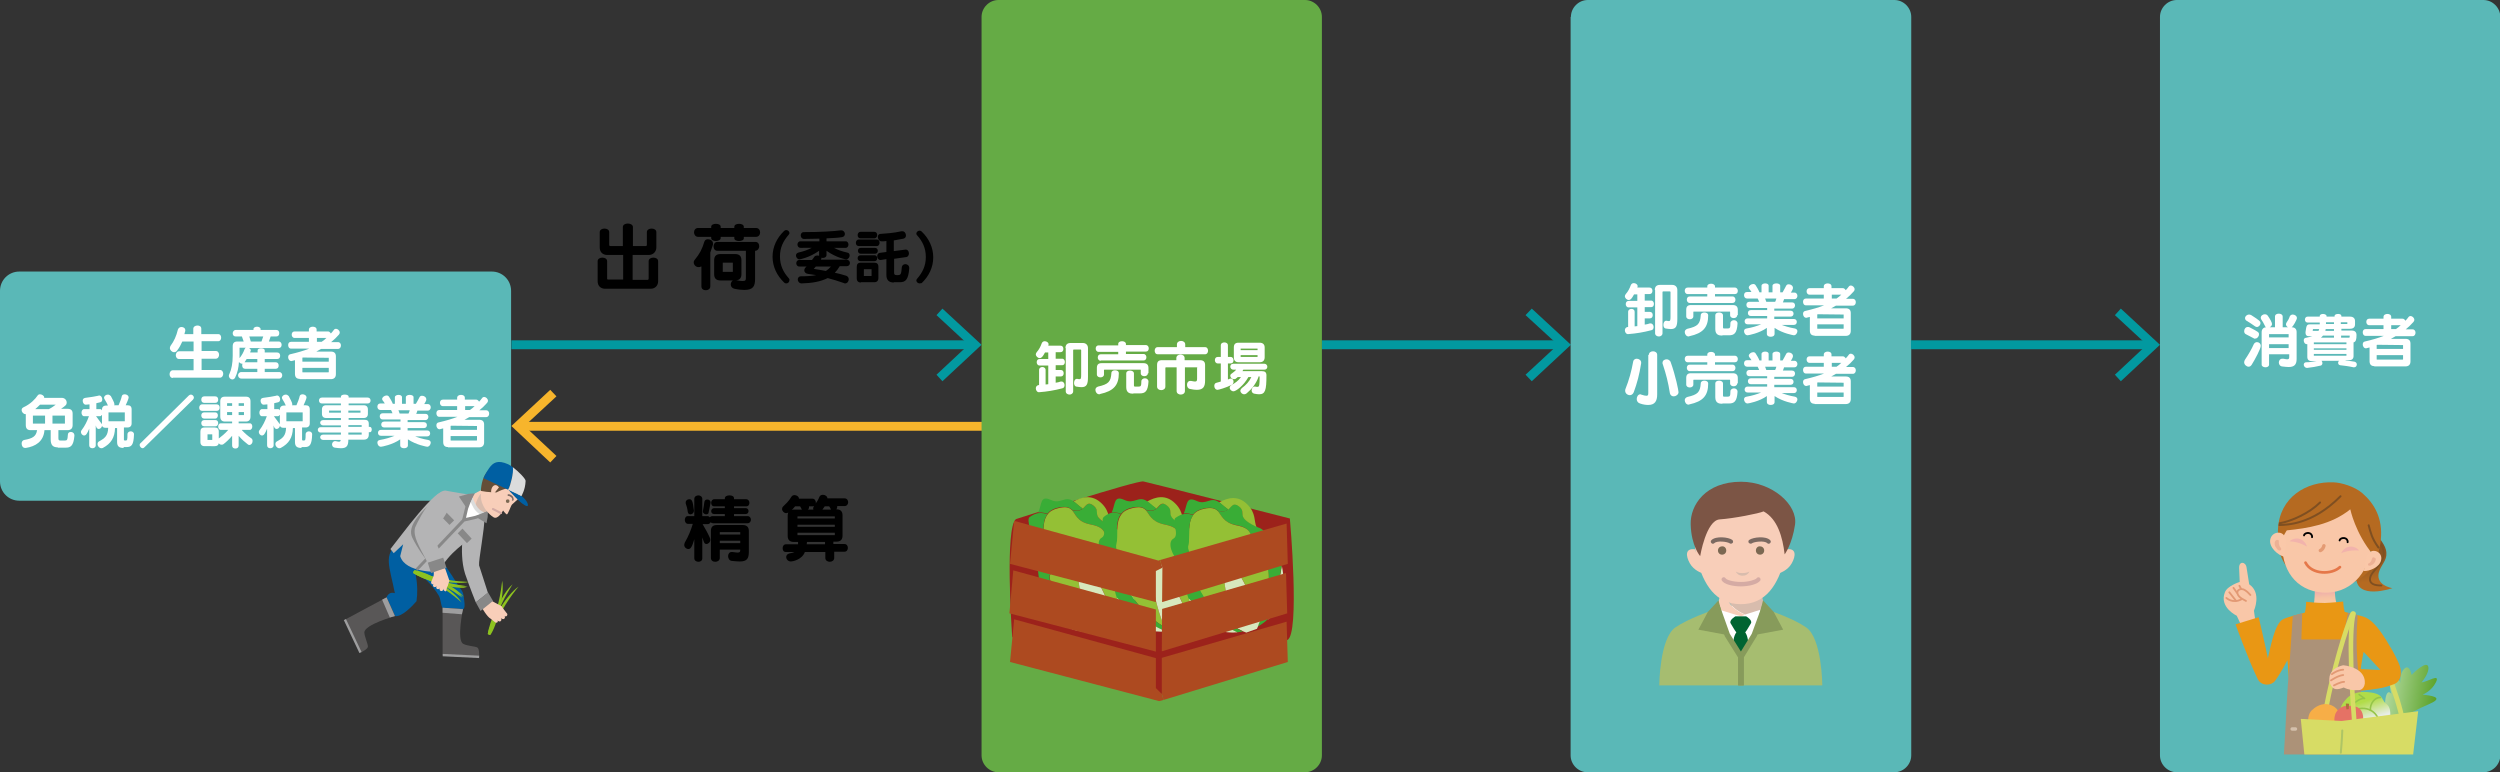<?xml version="1.0" encoding="utf-8"?>
<!-- Generator: Adobe Illustrator 26.3.1, SVG Export Plug-In . SVG Version: 6.00 Build 0)  -->
<svg version="1.1" id="レイヤー_1" xmlns="http://www.w3.org/2000/svg" xmlns:xlink="http://www.w3.org/1999/xlink" x="0px"
	 y="0px" viewBox="0 0 843.3 260.4" style="enable-background:new 0 0 843.3 260.4;" xml:space="preserve">
<rect x="0" y="0" width="843.3" height="260.4" fill="#333333" stroke="none"/>
<style type="text/css">
	.st0{fill:#5AB8B7;}
	.st1{fill:none;stroke:#0299A0;stroke-width:3;stroke-miterlimit:10;}
	.st2{fill:#0299A0;}
	.st3{fill:none;stroke:#F7B52C;stroke-width:3;stroke-linecap:round;stroke-linejoin:round;}
	.st4{fill:#F7B52C;}
	.st5{fill:#FFFFFF;}
	.st6{fill:#65AB45;}
	.st7{fill:#D8BCAD;}
	.st8{fill:#F8CEB9;}
	.st9{fill:#006432;}
	.st10{fill:#A6BD70;}
	.st11{fill:#7C5545;}
	.st12{fill:#7B6852;}
	.st13{fill:#D5ABA4;}
	.st14{fill:#879B5B;}
	.st15{fill:#7B6961;}
	.st16{fill:url(#SVGID_1_);}
	.st17{fill:none;stroke:#D7DC65;stroke-width:1.627;stroke-linecap:round;stroke-linejoin:round;stroke-miterlimit:10;}
	.st18{fill:#F9C7A8;}
	.st19{fill:none;stroke:#E29974;stroke-width:0.749;stroke-linecap:round;stroke-linejoin:round;}
	.st20{fill:none;stroke:#E29974;stroke-width:0.625;stroke-linecap:round;stroke-linejoin:round;}
	.st21{fill:url(#SVGID_00000021078089962594280330000000184454195478032521_);}
	.st22{fill:#E99714;}
	.st23{fill:#AC9278;}
	.st24{fill:none;stroke:#D4C0AC;stroke-width:1.167;stroke-linecap:round;stroke-linejoin:round;}
	.st25{fill:none;stroke:#D4C0AC;stroke-width:1.167;stroke-linecap:round;stroke-linejoin:round;stroke-dasharray:2.789,2.789;}
	
		.st26{fill:none;stroke:#D4C0AC;stroke-width:1.167;stroke-linecap:round;stroke-linejoin:round;stroke-dasharray:2.789,2.789,2.789,2.789;}
	.st27{fill:none;stroke:#D7DC65;stroke-width:1.557;stroke-linecap:round;stroke-linejoin:round;stroke-miterlimit:10;}
	.st28{fill:url(#SVGID_00000111173001085935075860000015725903285962287015_);}
	.st29{fill:none;stroke:#7F4F21;stroke-width:0.638;stroke-linecap:round;stroke-linejoin:round;stroke-miterlimit:10;}
	.st30{fill:#B56A21;}
	.st31{fill:#F2B3AC;}
	.st32{fill:none;stroke:#7F4F21;stroke-width:0.682;stroke-linecap:round;stroke-linejoin:round;stroke-miterlimit:10;}
	.st33{fill:none;stroke:#E49B74;stroke-width:1.166;stroke-linecap:round;stroke-linejoin:round;}
	.st34{fill:#FAC8A9;}
	.st35{fill:#EDB195;}
	.st36{fill:none;stroke:#E57749;stroke-width:0.917;stroke-linecap:round;stroke-linejoin:round;stroke-miterlimit:10;}
	.st37{fill:none;stroke:#000000;stroke-width:0.634;stroke-linecap:round;stroke-linejoin:round;}
	.st38{fill:url(#SVGID_00000170972045157656253860000003519994356357147794_);}
	.st39{fill:none;stroke:#95C549;stroke-width:0.55;stroke-linecap:round;stroke-linejoin:round;stroke-miterlimit:10;}
	.st40{fill:#F7AE47;}
	.st41{fill:#E57265;}
	.st42{fill:#AE6F3D;}
	.st43{fill:#D7DC65;}
	.st44{fill:none;stroke:#AEC565;stroke-width:0.688;stroke-linecap:round;stroke-linejoin:round;stroke-miterlimit:10;}
	.st45{fill:#9C221B;}
	.st46{fill:#D7E8BD;}
	.st47{fill:#39AD36;}
	.st48{fill:#94C035;}
	.st49{fill:#AD4A20;}
	.st50{fill:#DBDCDC;}
	.st51{fill:#005FA2;}
	.st52{fill:#B4B4B5;}
	.st53{fill:#8DC21F;}
	.st54{fill:#888888;}
	.st55{fill:#644E38;}
	.st56{fill:#595757;}
	.st57{fill:#9E9E9F;}
</style>
<g>
	<g>
		<path class="st0" d="M0,98.1c0-3.6,2.9-6.5,6.5-6.5h159.4c3.6,0,6.5,2.9,6.5,6.5v64.3c0,3.6-2.9,6.5-6.5,6.5H6.5
			c-3.6,0-6.5-2.9-6.5-6.5V98.1z"/>
	</g>
	<g>
		<g>
			<line class="st1" x1="172.5" y1="116.3" x2="327.9" y2="116.3"/>
			<g>
				<polygon class="st2" points="317.9,128.6 315.9,126.4 326.7,116.3 315.9,106.3 317.9,104.1 331.1,116.3 				"/>
			</g>
		</g>
	</g>
	<g>
		<g>
			<line class="st1" x1="445.8" y1="116.3" x2="526.6" y2="116.3"/>
			<g>
				<polygon class="st2" points="516.7,128.6 514.6,126.4 525.5,116.3 514.6,106.3 516.7,104.1 529.9,116.3 				"/>
			</g>
		</g>
	</g>
	<g>
		<g>
			<line class="st3" x1="331.1" y1="143.8" x2="175.7" y2="143.8"/>
			<g>
				<polygon class="st4" points="185.6,131.5 187.7,133.7 176.9,143.7 187.7,153.8 185.6,156 172.5,143.7 				"/>
			</g>
		</g>
	</g>
	<g>
		<path class="st5" d="M58.3,127.5c-0.7,0-1.1-0.6-1.1-1.3c0-0.6,0.4-1.3,1.1-1.3h7v-3.8h-4.9c-0.7,0-1.1-0.6-1.1-1.3
			c0-0.6,0.4-1.3,1.1-1.3h4.9v-3.3h-3.8c-0.5,1.1-1,2.1-1.8,3.1c-0.3,0.4-0.6,0.5-1,0.5c-0.7,0-1.4-0.7-1.4-1.4
			c0-0.2,0.1-0.5,0.2-0.7c1.2-1.6,2-3.4,2.5-5.5c0.2-0.6,0.7-0.9,1.2-0.9c0.7,0,1.3,0.4,1.3,1.1c0,0.1,0,0.1,0,0.2
			c-0.1,0.4-0.3,1.1-0.3,1.1h3v-1.8c0-0.7,0.7-1.1,1.4-1.1c0.7,0,1.3,0.3,1.3,1.1v1.8h5.7c0.7,0,1,0.6,1,1.2c0,0.6-0.3,1.2-1,1.2H68
			v3.3h4.8c0.7,0,1.1,0.6,1.1,1.3c0,0.6-0.4,1.3-1.1,1.3H68v3.8h6.2c0.7,0,1.1,0.6,1.1,1.3c0,0.6-0.4,1.3-1.1,1.3H58.3z"/>
		<path class="st5" d="M81.4,127.7c-0.7,0-1.1-0.6-1.1-1.1s0.4-1.1,1.1-1.1h5.4v-1.1h-4.1c-0.7,0-1-0.5-1-1.1c0-0.2,0-0.4,0.1-0.6
			h-0.1c-0.4,0-0.8-0.2-1.1-0.6c-0.1,1.9-0.5,3.7-1.3,5.3c-0.2,0.4-0.6,0.6-0.9,0.6c-0.6,0-1.2-0.5-1.2-1.3c0-0.2,0.1-0.4,0.2-0.6
			c0.7-1.5,1.1-3.6,1.1-6.1v-3.2c0-1.1,0.5-1.6,1.6-1.6h2.1c0,0-0.4-1.2-0.6-1.7h-2.1c-0.7,0-1-0.5-1-1.1c0-0.5,0.4-1.1,1-1.1h6V111
			c0-0.5,0.6-0.8,1.2-0.8c0.6,0,1.2,0.3,1.2,0.8v0.3h5.3c0.7,0,1,0.5,1,1.1c0,0.6-0.3,1.1-1,1.1h-1.9c-0.2,0.6-0.6,1.7-0.6,1.7H94
			c0.7,0,1,0.6,1,1.1c0,0.6-0.3,1.1-1,1.1H84c0.3,0.2,0.6,0.4,0.6,0.8c0,0.1,0,0.2-0.1,0.3c-0.1,0.1-0.1,0.4-0.1,0.4h2.5v-0.7
			c0-0.5,0.6-0.7,1.2-0.7c0.6,0,1.2,0.2,1.2,0.7v0.7h4.2c0.7,0,1,0.5,1,1.1c0,0.6-0.3,1.1-1,1.1h-4.2v1.1h3.7c0.7,0,1,0.5,1,1.1
			c0,0.6-0.3,1.1-1,1.1h-3.7v1.1h4.9c0.7,0,1,0.6,1,1.1s-0.3,1.1-1,1.1H81.4z M80.8,117.4v2.6c0,0.3,0,0.5,0,0.8
			c0.8-1,1.3-1.9,1.7-3c0.1-0.2,0.2-0.4,0.4-0.5H80.8z M86.8,121.1h-3.6c-0.2,0.4-0.5,0.7-0.7,1.1h4.3V121.1z M84.1,113.5
			c0.2,0.6,0.5,1.7,0.5,1.7h3.6c0,0,0.4-1.1,0.6-1.7H84.1z"/>
		<path class="st5" d="M101.1,127.8c-1.1,0-1.6-0.6-1.6-1.7v-4.6l-0.8,0.2c-0.1,0-0.2,0.1-0.4,0.1c-0.7,0-1.1-0.7-1.1-1.3
			c0-0.5,0.2-0.9,0.7-1c2.6-0.6,4.6-1.2,6.4-1.9h-6.1c-0.7,0-1-0.6-1-1.2c0-0.6,0.3-1.1,1-1.1h6V114h-4.8c-0.7,0-1-0.6-1-1.1
			c0-0.6,0.3-1.1,1-1.1h4.8v-0.6c0-0.7,0.7-1,1.3-1c0.7,0,1.3,0.3,1.3,1v0.6h3.8c0.4,0,0.6,0.2,0.8,0.4c0.1,0.1,0.1,0.2,0.2,0.3
			c0.4-0.4,0.7-0.8,1-1.2c0.2-0.3,0.5-0.4,0.7-0.4c0.6,0,1.3,0.6,1.3,1.3c0,0.2-0.1,0.5-0.3,0.7c-0.8,0.9-1.6,1.7-2.6,2.5h2.3
			c0.7,0,1,0.6,1,1.1c0,0.6-0.3,1.2-1,1.2h-5.7c-0.5,0.3-1.1,0.6-1.6,0.9h4.9c1.1,0,1.7,0.5,1.7,1.6v6c0,1.1-0.6,1.7-1.7,1.7H101.1z
			 M110.9,120.7C110.9,120.7,110.9,120.7,110.9,120.7l-8.7-0.1c-0.1,0-0.1,0-0.2,0.1v1.3h8.9V120.7z M110.9,124.1H102v1.4
			c0,0,0,0.1,0.1,0.1h8.7c0,0,0.1-0.1,0.1-0.1V124.1z M106.9,114v1.3h1.6c0.6-0.4,1.1-0.8,1.6-1.3H106.9z"/>
		<path class="st5" d="M19.5,150.9c-1.7,0-2.4-0.8-2.4-2.7v-3.1H15c-0.3,3.9-3.1,5.5-6.3,6c-0.1,0-0.2,0-0.2,0
			c-0.8,0-1.2-0.7-1.2-1.5c0-0.6,0.3-1.1,0.9-1.2c2.8-0.5,4-1.2,4.3-3.3h-2.2c-1.1,0-1.6-0.6-1.6-1.7v-3.7H8.6
			c-0.7,0-1.3-0.7-1.3-1.4c0-0.4,0.2-0.7,0.6-0.9c2.4-1.1,4-2.8,4.8-4c0.2-0.3,0.5-0.4,0.8-0.4c0.6,0,1.4,0.5,1.4,1
			c0,0.1,0,0.1,0,0.2h5.9c1.1,0,1.7,0.8,1.7,1.6c0,0.7-0.3,1-1.9,2.1h2.2c1.1,0,1.7,0.5,1.7,1.6v3.9c0,1.1-0.6,1.7-1.7,1.7h-3.1v2.6
			c0,0.7,0.1,0.9,0.7,0.9h1.5c0.7,0,0.9-0.2,1-2c0-0.6,0.5-0.9,1-0.9c0.6,0,1.2,0.4,1.2,1.2v0.1c-0.3,3.6-1.4,4-3,4H19.5z
			 M15.2,140.2h-4.1v2.7h4.1V140.2z M13.5,136.5c-0.5,0.5-1,1-1.6,1.5h4.6c1-0.5,1.8-1.1,2.3-1.5H13.5z M21.9,140.2h-4.2v2.7h4.2
			V140.2z"/>
		<path class="st5" d="M41.7,151.1c-1.5,0-2.2-0.5-2.2-2v-4.7h-0.7c-0.1,3.2-1.3,5.2-4.1,6.7c-0.2,0.1-0.4,0.1-0.5,0.1
			c-0.7,0-1.3-0.7-1.3-1.4c0-0.3,0.1-0.7,0.5-0.9c2-1.1,3-1.9,3.1-4.6h-0.9c-0.6,0-1-0.2-1.2-0.7c0,0.6-0.6,1.1-1.1,1.1
			c-0.3,0-0.6-0.2-0.8-0.6l-0.2-0.6v6.7c0,0.7-0.6,1-1.1,1c-0.6,0-1.1-0.3-1.1-1v-5.6c-0.7,1.7-1.1,2.3-1.7,2.3
			c-0.6,0-1.1-0.6-1.1-1.2c0-0.2,0.1-0.5,0.3-0.7c1-1.3,1.8-2.9,2.4-4.6h-1.6c-0.6,0-0.9-0.6-0.9-1.2c0-0.6,0.3-1.2,0.9-1.2h1.8
			v-1.6c-0.4,0-0.8,0.1-1.2,0.1h-0.1c-0.6,0-1-0.7-1-1.3c0-0.5,0.2-0.9,0.9-1c1.8-0.2,3.3-0.5,4.3-0.7c0.1,0,0.2-0.1,0.3-0.1
			c0.7,0,1.1,0.7,1.1,1.3c0,0.5-0.2,0.9-0.7,1c-0.4,0.1-0.9,0.2-1.3,0.3v2h1.3c0.3,0,0.5,0.2,0.6,0.4v-0.2c0-0.9,0.5-1.4,1.4-1.4
			h0.6c-0.3-0.8-0.7-1.4-1.1-2.1c-0.1-0.2-0.2-0.4-0.2-0.5c0-0.6,0.6-1.1,1.3-1.1c0.4,0,0.7,0.2,1,0.5c0.3,0.6,1.2,2.2,1.2,2.7
			c0,0.2,0,0.3-0.1,0.4h1.5c0.4-1,0.9-2.1,1.1-3.1c0.1-0.4,0.5-0.6,1-0.6c0.6,0,1.3,0.4,1.3,1.1c0,0.4-0.8,2.2-1,2.6H43
			c0.9,0,1.4,0.4,1.4,1.4v4.7c0,0.9-0.5,1.4-1.4,1.4h-1.2v4c0,0.3,0,0.4,0.5,0.4c0.6,0,0.7-0.1,0.7-2.1c0-0.7,0.6-1,1.1-1
			s1.1,0.3,1.1,1v0c-0.1,3.7-0.9,4.3-2.5,4.3H41.7z M34.3,140c-0.1,0.2-0.3,0.4-0.6,0.4h-1.3c0.7,0.9,1.3,1.8,2,2.7V140z
			 M42.1,139.1h-5.5v3h5.5V139.1z"/>
		<path class="st5" d="M48.7,150.9c-0.2,0.2-0.4,0.3-0.6,0.3c-0.5,0-1-0.6-1-1.1c0-0.2,0.1-0.5,0.3-0.6l16.3-16.1
			c0.2-0.2,0.5-0.3,0.7-0.3c0.5,0,1,0.5,1,1c0,0.2-0.1,0.5-0.3,0.7L48.7,150.9z"/>
		<path class="st5" d="M68.2,138.6c-0.7,0-1-0.5-1-1.1c0-0.5,0.3-1.1,1-1.1h4.9c0.7,0,1,0.5,1,1.1c0,0.6-0.3,1.1-1,1.1H68.2z
			 M81.6,145.1c0.9,1,2.2,2.1,3.1,2.7c0.4,0.2,0.5,0.6,0.5,1c0,0.7-0.5,1.3-1.1,1.3c-0.2,0-0.4-0.1-0.5-0.2
			c-0.8-0.6-2.1-1.7-3.1-2.9v3.3c0,0.7-0.5,1-1.1,1c-0.6,0-1.1-0.3-1.1-1V147c-1,1.2-2.2,2.3-2.9,2.8c-0.2,0.2-0.5,0.2-0.7,0.2
			c-0.4,0-0.7-0.2-0.9-0.5c-0.1,0.7-0.6,1-1.4,1H69c-0.9,0-1.4-0.5-1.4-1.4v-3.5c0-0.9,0.4-1.4,1.4-1.4h3.4c0.9,0,1.4,0.4,1.4,1.4
			v2.3c0.8-0.6,2.1-1.6,3.2-2.9h-2.6c-0.5,0-0.8-0.6-0.8-1.1c0-0.6,0.3-1.1,0.8-1.1h3.9v-0.6h-2.4c-1.1,0-1.6-0.6-1.6-1.7v-5.1
			c0-1.1,0.5-1.6,1.6-1.6h7c1.1,0,1.6,0.5,1.6,1.6v5.1c0,1.1-0.5,1.7-1.6,1.7h-2.4v0.6h3.8c0.6,0,0.8,0.6,0.8,1.1s-0.3,1.1-0.8,1.1
			H81.6z M68.9,135.9c-0.7,0-1-0.5-1-1.1s0.3-1.1,1-1.1h3.7c0.7,0,1,0.5,1,1.1s-0.3,1.1-1,1.1H68.9z M68.9,143.8c-0.7,0-1-0.5-1-1.1
			c0-0.5,0.3-1,1-1h3.8c0.6,0,0.9,0.5,0.9,1s-0.3,1.1-0.9,1.1H68.9z M68.9,141.2c-0.7,0-1-0.5-1-1.1c0-0.5,0.3-1,1-1h3.7
			c0.6,0,0.9,0.5,0.9,1c0,0.5-0.3,1.1-0.9,1.1H68.9z M71.6,146.5H70v1.9h1.6V146.5z M78.3,136h-1.7v0.9h1.7V136z M78.3,139h-1.7v1
			h1.7V139z M82.3,136h-1.8v0.9h1.8V136z M82.3,139h-1.8v1h1.8V139z"/>
		<path class="st5" d="M101.7,151.1c-1.5,0-2.2-0.5-2.2-2v-4.7h-0.7c-0.1,3.2-1.3,5.2-4.1,6.7c-0.2,0.1-0.4,0.1-0.5,0.1
			c-0.7,0-1.3-0.7-1.3-1.4c0-0.3,0.1-0.7,0.5-0.9c2-1.1,3-1.9,3.1-4.6h-0.9c-0.6,0-1-0.2-1.2-0.7c0,0.6-0.6,1.1-1.1,1.1
			c-0.3,0-0.6-0.2-0.8-0.6l-0.2-0.6v6.7c0,0.7-0.6,1-1.1,1c-0.6,0-1.1-0.3-1.1-1v-5.6c-0.7,1.7-1.1,2.3-1.7,2.3
			c-0.6,0-1.1-0.6-1.1-1.2c0-0.2,0.1-0.5,0.3-0.7c1-1.3,1.8-2.9,2.4-4.6h-1.6c-0.6,0-0.9-0.6-0.9-1.2c0-0.6,0.3-1.2,0.9-1.2h1.8
			v-1.6c-0.4,0-0.8,0.1-1.2,0.1h-0.1c-0.6,0-1-0.7-1-1.3c0-0.5,0.2-0.9,0.9-1c1.8-0.2,3.3-0.5,4.3-0.7c0.1,0,0.2-0.1,0.3-0.1
			c0.7,0,1.1,0.7,1.1,1.3c0,0.5-0.2,0.9-0.7,1c-0.4,0.1-0.9,0.2-1.3,0.3v2h1.3c0.3,0,0.5,0.2,0.6,0.4v-0.2c0-0.9,0.5-1.4,1.4-1.4
			h0.6c-0.3-0.8-0.7-1.4-1.1-2.1c-0.1-0.2-0.2-0.4-0.2-0.5c0-0.6,0.6-1.1,1.3-1.1c0.4,0,0.7,0.2,1,0.5c0.3,0.6,1.2,2.2,1.2,2.7
			c0,0.2,0,0.3-0.1,0.4h1.5c0.4-1,0.9-2.1,1.1-3.1c0.1-0.4,0.5-0.6,1-0.6c0.6,0,1.3,0.4,1.3,1.1c0,0.4-0.8,2.2-1,2.6h0.7
			c0.9,0,1.4,0.4,1.4,1.4v4.7c0,0.9-0.5,1.4-1.4,1.4h-1.2v4c0,0.3,0,0.4,0.5,0.4c0.6,0,0.7-0.1,0.7-2.1c0-0.7,0.6-1,1.1-1
			s1.1,0.3,1.1,1v0c-0.1,3.7-0.9,4.3-2.5,4.3H101.7z M94.3,140c-0.1,0.2-0.3,0.4-0.6,0.4h-1.3c0.7,0.9,1.3,1.8,2,2.7V140z
			 M102.1,139.1h-5.5v3h5.5V139.1z"/>
		<path class="st5" d="M117.5,148.4c0,2-0.6,2.8-2.5,2.8c-0.6,0-1.3-0.1-2.1-0.2c-0.6-0.1-0.9-0.6-0.9-1.1c0-0.5,0.4-1.1,1-1.1
			c0.1,0,0.2,0,0.2,0c0.5,0.1,0.9,0.2,1.1,0.2c0.5,0,0.6-0.2,0.6-0.6H109c-0.6,0-1-0.5-1-0.9s0.3-0.9,1-0.9h6v-0.7h-6.9
			c-0.6,0-0.9-0.5-0.9-0.9c0-0.4,0.3-0.9,0.9-0.9h6.9v-0.6h-6c-0.6,0-1-0.5-1-0.9s0.3-0.9,1-0.9h6V141h-5c-0.9,0-1.4-0.5-1.4-1.4
			v-1.5c0-0.9,0.5-1.4,1.4-1.4h5v-0.6h-6.4c-0.7,0-1-0.5-1-1s0.3-1,1-1h6.4v-0.3c0-0.5,0.6-0.7,1.3-0.7c0.6,0,1.3,0.2,1.3,0.7v0.3
			h6.4c0.7,0,1,0.5,1,1s-0.3,1-1,1h-6.4v0.6h5.1c0.9,0,1.4,0.5,1.4,1.4v1.5c0,0.9-0.5,1.4-1.4,1.4h-5.1v0.6h5.2
			c1.1,0,1.6,0.3,1.6,1.4v1h0.4c0.4,0,0.6,0.5,0.6,0.9s-0.2,0.9-0.6,0.9h-0.4v0.8c0,1.1-0.6,1.7-1.6,1.7H117.5z M115,138.5h-4v0.7h4
			V138.5z M121.6,138.5h-4.1v0.7h4.1V138.5z M122,143.4h-4.5v0.6h4.5V143.4z M122,145.9h-4.5v0.7h4.5V145.9z"/>
		<path class="st5" d="M139.5,147c1.5,0.6,3.1,1.1,4.9,1.4c0.6,0.1,0.9,0.5,0.9,0.9c0,0.6-0.5,1.4-1.2,1.4c-0.1,0-3.7-0.6-6.5-2.5v2
			c0,0.7-0.6,1-1.3,1c-0.7,0-1.3-0.3-1.3-1v-2c-2.5,1.8-6.2,2.5-6.5,2.5c-0.7,0-1.2-0.7-1.2-1.4c0-0.4,0.2-0.8,0.9-0.9
			c1.8-0.3,3.4-0.8,4.9-1.4h-4.6c-0.7,0-1-0.5-1-1c0-0.5,0.3-1,1-1h6.6v-0.8h-5.5c-0.7,0-1-0.5-1-1c0-0.5,0.3-1,1-1h5.5v-0.7h-6
			c-0.7,0-1-0.5-1-1.1c0-0.5,0.3-1,1-1h3.3c-0.2-0.4-0.3-0.8-0.5-1.1h-3.6c-0.6,0-1-0.5-1-1.1c0-0.6,0.3-1.1,1-1.1h1.5
			c-0.2-0.3-0.4-0.7-0.7-1c-0.1-0.2-0.2-0.3-0.2-0.5c0-0.6,0.8-1.2,1.5-1.2c0.3,0,0.6,0.1,0.8,0.4c0.4,0.6,1,1.6,1.3,2.4h0.7v-2.2
			c0-0.5,0.6-0.8,1.2-0.8s1.2,0.2,1.2,0.8v2.2h1.3v-2.2c0-0.5,0.6-0.8,1.3-0.8c0.6,0,1.3,0.2,1.3,0.8v2.2h0.8
			c0.4-0.6,0.8-1.5,1.2-2.2c0.2-0.4,0.5-0.5,0.9-0.5c0.7,0,1.4,0.5,1.4,1.2c0,0.2,0,0.5-0.7,1.6h1.2c0.7,0,1,0.6,1,1.1
			c0,0.5-0.3,1.1-1,1.1h-3.5c-0.1,0.3-0.2,0.7-0.4,1.1h3.1c0.7,0,1,0.5,1,1c0,0.5-0.3,1.1-1,1.1h-6v0.7h5.5c0.7,0,1,0.5,1,1
			c0,0.5-0.3,1-1,1h-5.5v0.8h6.6c0.7,0,1,0.5,1,1c0,0.5-0.3,1-1,1H139.5z M134.4,138.4c0.1,0.3,0.3,0.7,0.4,1.1h3
			c0.2-0.4,0.3-0.7,0.4-1.1H134.4z"/>
		<path class="st5" d="M151.1,150.8c-1.1,0-1.6-0.6-1.6-1.7v-4.6l-0.8,0.2c-0.1,0-0.2,0.1-0.4,0.1c-0.7,0-1.1-0.7-1.1-1.3
			c0-0.5,0.2-0.9,0.7-1c2.6-0.6,4.6-1.2,6.4-1.9h-6.1c-0.7,0-1-0.6-1-1.2c0-0.6,0.3-1.1,1-1.1h6V137h-4.8c-0.7,0-1-0.6-1-1.1
			c0-0.6,0.3-1.1,1-1.1h4.8v-0.6c0-0.7,0.7-1,1.3-1c0.7,0,1.3,0.3,1.3,1v0.6h3.8c0.4,0,0.6,0.2,0.8,0.4c0.1,0.1,0.1,0.2,0.2,0.3
			c0.4-0.4,0.7-0.8,1-1.2c0.2-0.3,0.5-0.4,0.7-0.4c0.6,0,1.3,0.6,1.3,1.3c0,0.2-0.1,0.5-0.3,0.7c-0.8,0.9-1.6,1.7-2.6,2.5h2.3
			c0.7,0,1,0.6,1,1.1c0,0.6-0.3,1.2-1,1.2h-5.7c-0.5,0.3-1.1,0.6-1.6,0.9h4.9c1.1,0,1.7,0.5,1.7,1.6v6c0,1.1-0.6,1.7-1.7,1.7H151.1z
			 M160.9,143.7C160.9,143.7,160.9,143.7,160.9,143.7l-8.7-0.1c-0.1,0-0.1,0-0.2,0.1v1.3h8.9V143.7z M160.9,147.1H152v1.4
			c0,0,0,0.1,0.1,0.1h8.7c0,0,0.1-0.1,0.1-0.1V147.1z M156.9,137v1.3h1.6c0.6-0.4,1.1-0.8,1.6-1.3H156.9z"/>
	</g>
	<g>
		<path d="M240.3,176.4c-0.3,0-0.5-0.1-0.7-0.2c-0.1,0.4-0.5,0.6-0.9,0.6H237c0.8,1.4,1.7,2.9,2.4,4.5c0.1,0.2,0.2,0.5,0.2,0.8
			c0,0.8-0.7,1.4-1.3,1.4c-0.4,0-0.7-0.2-0.9-0.8c-0.2-0.5-0.3-0.9-0.5-1.4v7c0,0.9-0.7,1.2-1.3,1.2c-0.7,0-1.4-0.4-1.4-1.2v-6.4
			c-0.8,2.8-1.3,3.3-2,3.3c-0.7,0-1.4-0.6-1.4-1.4c0-0.2,0.1-0.5,0.2-0.8c1.2-2,2.1-4.3,2.7-6.3H232c-0.6,0-1-0.7-1-1.3
			s0.3-1.3,1-1.3h2.2v-5.8c0-0.8,0.7-1.2,1.4-1.2c0.6,0,1.3,0.4,1.3,1.2v5.8h1.8c0.3,0,0.6,0.2,0.7,0.4c0.2-0.2,0.5-0.4,0.9-0.4h4.2
			v-0.7h-3.6c-0.7,0-1-0.5-1-1c0-0.5,0.4-1,1-1h3.6v-0.6h-3.6c-0.7,0-1-0.6-1-1.2c0-0.6,0.4-1.2,1-1.2h3.6v-0.3c0-0.7,0.8-1,1.6-1
			c0.8,0,1.5,0.3,1.5,1v0.3h4.1c0.7,0,1.1,0.6,1.1,1.2c0,0.6-0.3,1.2-1.1,1.2h-4.1v0.6h3.9c0.7,0,1,0.5,1,1c0,0.5-0.3,1-1,1h-3.9
			v0.7h4.6c0.7,0,1.1,0.6,1.1,1.2c0,0.6-0.4,1.2-1.1,1.2H240.3z M234,172.5c0,0.6-0.6,1-1.1,1c-0.4,0-0.8-0.2-0.9-0.8
			c-0.1-1-0.4-2.1-0.7-2.9c0-0.1,0-0.2,0-0.3c0-0.7,0.6-1.1,1.2-1.1c0.8,0,1.2,0.3,1.6,4V172.5z M238.2,173.5
			c-0.5,0-1.1-0.4-1.1-0.9c0-0.1,0-0.2,0-0.2c0.2-1.1,0.4-2.2,0.5-3.1c0.1-0.6,0.5-0.8,1-0.8c0.6,0,1.1,0.4,1.1,1
			c0,0-0.4,2.2-0.7,3.5C239,173.3,238.6,173.5,238.2,173.5z M249.7,185.4h-6.9v2.8c0,0.9-0.8,1.3-1.5,1.3c-0.8,0-1.5-0.4-1.5-1.3
			v-9.1c0-1.4,0.7-2,2-2h8.8c1.3,0,2,0.7,2,2v7c0,2.3-0.6,3.3-3.1,3.3c-0.7,0-1.6-0.1-2.7-0.2c-0.8-0.1-1.2-0.9-1.2-1.6
			c0-0.7,0.4-1.4,1.2-1.4c0.1,0,0.2,0,0.3,0c0.8,0.1,1.3,0.2,1.7,0.2c0.8,0,0.9-0.3,0.9-0.9V185.4z M249.7,179.5h-6.9v0.8h6.9V179.5
			z M249.7,182.4h-6.9v0.8h6.9V182.4z"/>
		<path d="M281.4,186.2v2c0,0.8-0.7,1.3-1.5,1.3c-0.7,0-1.5-0.4-1.5-1.3v-2h-6.9c-1,2.7-4.3,3.2-4.7,3.2c-1,0-1.6-0.8-1.6-1.5
			c0-0.5,0.3-1,1-1.2c0.7-0.1,1.4-0.3,1.8-0.5h-2.9c-0.8,0-1.1-0.6-1.1-1.3c0-0.7,0.4-1.3,1.1-1.3h4.1c0-0.2,0-0.5,0-0.8h-1.5
			c-1.3,0-2-0.7-2-2v-6.9c0-0.4,0.1-0.8,0.2-1c-0.2,0.1-0.5,0.2-0.7,0.2c-0.7,0-1.4-0.7-1.4-1.4c0-0.3,0.1-0.6,0.4-0.9
			c0.7-0.7,1.8-1.6,2.8-3.3c0.2-0.3,0.6-0.5,1-0.5c0.7,0,1.5,0.5,1.5,1.2h4.5c0.8,0,1.2,0.7,1.2,1.3c0,0.1,0,0.3-0.1,0.4
			c0.4-0.5,0.9-1.3,1.3-2.3c0.2-0.5,0.7-0.7,1.2-0.7c0.7,0,1.5,0.5,1.5,1.2h5.8c0.8,0,1.2,0.7,1.2,1.3c0,0.6-0.4,1.3-1.2,1.3h-2.5
			c0,0.1,0,0.2,0,0.3c0,0.3-0.1,0.6-0.3,0.8h0.1c1.3,0,2,0.7,2,2v6.9c0,1.3-0.7,2-2,2h-1.1v0.8h3.7c0.8,0,1.2,0.6,1.2,1.3
			c0,0.7-0.4,1.3-1.2,1.3H281.4z M268.2,170.8c-0.4,0.5-0.8,0.9-1.1,1.2c0.2-0.1,0.5-0.1,0.8-0.1h2.6c-0.2-0.3-0.4-0.7-0.6-1.1
			H268.2z M281.6,174.2h-12.6v0.7h12.6V174.2z M281.6,177h-12.6v0.7h12.6V177z M281.6,179.7h-12.6v0.8h12.6V179.7z M278.4,182.8
			h-6.2c0,0.2,0,0.5-0.1,0.8h6.2V182.8z M272.9,170.8c0,0.1,0,0.2,0,0.2c0,0.4-0.1,0.7-0.4,0.9h1.9c-0.1-0.1-0.1-0.3-0.1-0.4
			c0-0.3,0.1-0.5,0.3-0.8c-0.1,0-0.3,0.1-0.4,0.1H272.9z M278.2,170.8c-0.3,0.5-0.6,0.8-0.8,1.1h2.9c-0.1-0.3-0.3-0.7-0.6-1.1H278.2
			z"/>
	</g>
	<g>
		<path class="st6" d="M331.1,5.7c0-3.1,2.6-5.7,5.7-5.7h103.4c3.1,0,5.7,2.6,5.7,5.7v249.1c0,3.1-2.6,5.7-5.7,5.7H336.8
			c-3.1,0-5.7-2.6-5.7-5.7V5.7z"/>
	</g>
	<g>
		<path class="st5" d="M356.1,126.9v2.2c0.6-0.1,1.2-0.2,1.7-0.4c0.1,0,0.2,0,0.3,0c0.6,0,1,0.6,1,1.2c0,0.5-0.2,1-0.8,1.1
			c-2.7,0.7-5.1,1.1-7.8,1.3h-0.1c-0.6,0-1-0.7-1-1.3c0-0.5,0.3-1,0.9-1.1c0.1,0,0.1,0,0.2,0v-5.1c0-0.7,0.6-1,1.1-1s1.1,0.3,1.1,1
			v4.9c0.3,0,0.6-0.1,0.9-0.1v-6.3h-2.9c-0.7,0-1-0.6-1-1.1c0-0.6,0.3-1.1,1-1.1h2.9v-2.2h-1.1c-0.8,1.5-1.2,1.9-1.8,1.9
			c-0.6,0-1.3-0.6-1.3-1.3c0-0.2,0.1-0.4,0.3-0.7c0.8-0.9,1.3-1.9,1.7-3c0.2-0.5,0.6-0.7,1-0.7c0.6,0,1.3,0.4,1.3,1
			c0,0.1,0,0.3-0.1,0.5h4.1c0.7,0,1,0.5,1,1.1c0,0.6-0.3,1.1-1,1.1h-1.6v2.2h2.2c0.6,0,0.9,0.6,0.9,1.1c0,0.6-0.3,1.1-0.9,1.1h-2.2
			v1.6h1.7c0.7,0,1,0.5,1,1.1c0,0.6-0.3,1.1-1,1.1H356.1z M359.4,117.4c0-1.1,0.6-1.7,1.7-1.7h4.2c1,0,1.7,0.7,1.7,1.7v9.7
			c0,2.5-0.4,3.5-2.2,3.5c-0.5,0-1.1-0.1-1.8-0.2c-0.5-0.1-0.7-0.7-0.7-1.2c0-0.7,0.3-1.4,0.9-1.4c0,0,0.1,0,0.2,0
			c0.4,0.1,0.6,0.1,0.8,0.1c0.4,0,0.5-0.3,0.5-1.5v-8.3c0-0.1-0.1-0.2-0.2-0.2h-2.3c-0.1,0-0.2,0.1-0.2,0.2V132
			c0,0.7-0.6,1.1-1.2,1.1c-0.7,0-1.3-0.4-1.3-1.1V117.4z"/>
		<path class="st5" d="M370.8,133c-0.8,0-1.3-0.8-1.3-1.5c0-0.5,0.3-0.9,0.9-1.1c3.5-0.8,4.3-1.6,4.5-4.6c0-0.6,0.6-0.9,1.2-0.9
			c0.7,0,1.3,0.3,1.3,1c0,4-1.7,6-6.3,7C371,133,370.9,133,370.8,133z M371.3,121.7c-0.7,0-1-0.6-1-1.1c0-0.6,0.3-1.1,1-1.1h5.9
			v-0.8h-6.6c-0.7,0-1-0.6-1-1.1c0-0.6,0.3-1.1,1-1.1h6.6V116c0-0.6,0.6-0.9,1.3-0.9c0.6,0,1.3,0.3,1.3,0.9v0.4h6.7
			c0.7,0,1,0.6,1,1.1c0,0.6-0.3,1.1-1,1.1h-6.7v0.8h5.9c0.7,0,1,0.6,1,1.1c0,0.6-0.3,1.1-1,1.1H371.3z M387.2,125.9
			c0,0.7-0.6,1-1.2,1c-0.6,0-1.2-0.3-1.2-1v-1.1c0-0.1-0.1-0.1-0.1-0.1h-12.2c0,0-0.1,0.1-0.1,0.1v1.5c0,0.7-0.6,1-1.2,1
			c-0.6,0-1.2-0.3-1.2-1v-2.2c0-1.1,0.5-1.6,1.6-1.6h14.1c1.1,0,1.7,0.5,1.7,1.6V125.9z M382.3,132.8c-1.1,0-2.4-0.2-2.4-2.2V126
			c0-0.7,0.6-1,1.3-1c0.6,0,1.3,0.3,1.3,1v4c0,0.4,0.2,0.4,0.4,0.4h1.2c0.7,0,0.9-0.2,0.9-1.8c0-0.6,0.6-1,1.2-1
			c0.6,0,1.2,0.4,1.2,1.1v0.1c-0.2,3.2-1.1,3.9-2.9,3.9H382.3z"/>
		<path class="st5" d="M390.5,119.5c-0.7,0-1-0.6-1-1.2c0-0.6,0.3-1.2,1-1.2h6.5v-0.9c0-0.8,0.7-1.2,1.4-1.2c0.7,0,1.4,0.4,1.4,1.2
			v0.9h6.7c0.7,0,1,0.6,1,1.2c0,0.6-0.3,1.2-1,1.2H390.5z M403.9,124.1c0-0.1-0.1-0.2-0.2-0.2h-4v8c0,0.8-0.7,1.2-1.4,1.2
			c-0.7,0-1.4-0.4-1.4-1.2v-8h-3.6c-0.1,0-0.2,0.1-0.2,0.2v6.3c0,0.8-0.7,1.2-1.4,1.2c-0.7,0-1.4-0.4-1.4-1.2v-7.3
			c0-1.1,0.5-1.6,1.6-1.6h4.9v-0.7c0-0.8,0.7-1.2,1.4-1.2c0.7,0,1.4,0.4,1.4,1.2v0.7h5.2c1.1,0,1.7,0.5,1.7,1.6v5.3
			c0,2-0.6,3.1-2.8,3.1c-0.6,0-1.4-0.1-2.3-0.3c-0.7-0.1-1-0.8-1-1.4c0-0.7,0.4-1.3,1-1.3c0.1,0,0.2,0,0.3,0c0,0,0.1,0,0.1,0
			c0.6,0.1,1,0.2,1.3,0.2c0.6,0,0.7-0.3,0.7-1V124.1z"/>
		<path class="st5" d="M411.8,122.6h-1c-0.7,0-1-0.6-1-1.1c0-0.6,0.3-1.1,1-1.1h1v-3.9c0-0.7,0.6-1,1.2-1c0.6,0,1.2,0.3,1.2,1v3.9
			h0.9c0.7,0,1,0.6,1,1.1c0,0.6-0.3,1.1-1,1.1h-0.9v5.4c0,0,0.4-0.1,0.5-0.2c0.2-0.1,0.4-0.1,0.5-0.1c0.6,0,0.9,0.5,0.9,1.1
			c0,0.4-0.2,0.8-0.6,1c-1.9,1-4.5,1.7-4.8,1.7c-0.7,0-1.1-0.7-1.1-1.3c0-0.5,0.2-1,0.8-1.1c0.5-0.1,1.4-0.4,1.4-0.4V122.6z
			 M424.5,127.2c-0.8,2.2-2.2,4-4,5.5c-0.3,0.2-0.5,0.3-0.8,0.3c-0.7,0-1.3-0.6-1.3-1.2c0-0.3,0.2-0.6,0.5-0.9
			c1.4-1,2.5-2.2,3.2-3.7h-1c-1.6,2.9-4.2,4.8-5,4.8c-0.7,0-1.3-0.6-1.3-1.2c0-0.3,0.2-0.7,0.6-0.9c1.2-0.7,2.3-1.4,3.2-2.7h-1.1
			c0,0-0.3,0.3-0.6,0.5c-0.2,0.2-0.4,0.2-0.7,0.2c-0.6,0-1.2-0.6-1.2-1.1c0-0.3,0.1-0.6,0.5-0.8c0.5-0.4,1.1-0.8,1.5-1.3h-1
			c-0.6,0-1-0.5-1-1s0.3-1,1-1h10.5c0.6,0,1,0.5,1,1s-0.3,1-1,1h-7.1c-0.1,0.2-0.3,0.5-0.3,0.5h6.6c1,0,1.5,0.4,1.5,1.4
			c0,5.1-0.4,6.4-2.5,6.4c-0.5,0-1-0.1-1.6-0.2c-0.6-0.1-0.9-0.6-0.9-1.1c0-0.6,0.4-1.3,1-1.3c0.1,0,0.2,0,0.2,0
			c0.3,0.1,0.6,0.1,0.8,0.1c0.6,0,0.7-0.6,0.7-3.5H424.5z M417.8,122.2c-1.1,0-1.6-0.6-1.6-1.7v-3.3c0-1.1,0.5-1.6,1.6-1.6h7.1
			c1.1,0,1.7,0.6,1.7,1.6v3.3c0,1.1-0.6,1.7-1.7,1.7H417.8z M424.2,117.6h-5.7v0.5h5.7V117.6z M424.2,119.8h-5.7v0.6h5.7V119.8z"/>
	</g>
	<g>
		<path class="st0" d="M529.9,5.7c0-3.1,2.6-5.7,5.7-5.7h103.4c3.1,0,5.7,2.6,5.7,5.7v249.1c0,3.1-2.6,5.7-5.7,5.7H535.5
			c-3.1,0-5.7-2.6-5.7-5.7V5.7z"/>
	</g>
	<g>
		<path class="st5" d="M554.8,107.3v2.2c0.6-0.1,1.2-0.2,1.7-0.4c0.1,0,0.2,0,0.3,0c0.6,0,1,0.6,1,1.2c0,0.5-0.2,1-0.8,1.1
			c-2.7,0.7-5.1,1.1-7.8,1.3h-0.1c-0.6,0-1-0.7-1-1.3c0-0.5,0.3-1,0.9-1.1c0.1,0,0.1,0,0.2,0v-5.1c0-0.7,0.6-1,1.1-1
			c0.6,0,1.1,0.3,1.1,1v4.9c0.3,0,0.6-0.1,0.9-0.1v-6.3h-2.9c-0.7,0-1-0.6-1-1.1c0-0.6,0.3-1.1,1-1.1h2.9v-2.2h-1.1
			c-0.8,1.5-1.2,1.9-1.8,1.9c-0.6,0-1.3-0.6-1.3-1.3c0-0.2,0.1-0.4,0.3-0.7c0.8-0.9,1.3-1.9,1.7-3c0.2-0.5,0.6-0.7,1-0.7
			c0.6,0,1.3,0.4,1.3,1c0,0.1,0,0.3-0.1,0.5h4.1c0.7,0,1,0.5,1,1.1c0,0.6-0.3,1.1-1,1.1h-1.6v2.2h2.2c0.6,0,0.9,0.6,0.9,1.1
			c0,0.6-0.3,1.1-0.9,1.1h-2.2v1.6h1.7c0.7,0,1,0.5,1,1.1c0,0.6-0.3,1.1-1,1.1H554.8z M558.2,97.8c0-1.1,0.6-1.7,1.7-1.7h4.2
			c1,0,1.7,0.7,1.7,1.7v9.7c0,2.5-0.4,3.5-2.2,3.5c-0.5,0-1.1-0.1-1.8-0.2c-0.5-0.1-0.7-0.7-0.7-1.2c0-0.7,0.3-1.4,0.9-1.4
			c0,0,0.1,0,0.2,0c0.4,0.1,0.6,0.1,0.8,0.1c0.4,0,0.5-0.3,0.5-1.5v-8.3c0-0.1-0.1-0.2-0.2-0.2h-2.3c-0.1,0-0.2,0.1-0.2,0.2v13.9
			c0,0.7-0.6,1.1-1.2,1.1c-0.7,0-1.3-0.4-1.3-1.1V97.8z"/>
		<path class="st5" d="M569.6,113.5c-0.8,0-1.3-0.8-1.3-1.5c0-0.5,0.3-0.9,0.9-1.1c3.5-0.8,4.3-1.6,4.5-4.6c0-0.6,0.6-0.9,1.2-0.9
			c0.7,0,1.3,0.3,1.3,1c0,4-1.7,6-6.3,7C569.7,113.5,569.6,113.5,569.6,113.5z M570,102.2c-0.7,0-1-0.6-1-1.1c0-0.6,0.3-1.1,1-1.1
			h5.9v-0.8h-6.6c-0.7,0-1-0.6-1-1.1c0-0.6,0.3-1.1,1-1.1h6.6v-0.4c0-0.6,0.6-0.9,1.3-0.9c0.6,0,1.3,0.3,1.3,0.9v0.4h6.7
			c0.7,0,1,0.6,1,1.1c0,0.6-0.3,1.1-1,1.1h-6.7v0.8h5.9c0.7,0,1,0.6,1,1.1c0,0.6-0.3,1.1-1,1.1H570z M586,106.3c0,0.7-0.6,1-1.2,1
			c-0.6,0-1.2-0.3-1.2-1v-1.1c0-0.1-0.1-0.1-0.1-0.1h-12.2c0,0-0.1,0.1-0.1,0.1v1.5c0,0.7-0.6,1-1.2,1c-0.6,0-1.2-0.3-1.2-1v-2.2
			c0-1.1,0.5-1.6,1.6-1.6h14.1c1.1,0,1.7,0.5,1.7,1.6V106.3z M581,113.2c-1.1,0-2.4-0.2-2.4-2.2v-4.6c0-0.7,0.6-1,1.3-1
			c0.6,0,1.3,0.3,1.3,1v4c0,0.4,0.2,0.4,0.4,0.4h1.2c0.7,0,0.9-0.2,0.9-1.8c0-0.6,0.6-1,1.2-1c0.6,0,1.2,0.4,1.2,1.1v0.1
			c-0.2,3.2-1.1,3.9-2.9,3.9H581z"/>
		<path class="st5" d="M600.5,109.4c1.5,0.6,3.1,1.1,4.9,1.4c0.6,0.1,0.9,0.5,0.9,0.9c0,0.6-0.5,1.4-1.2,1.4c-0.1,0-3.7-0.6-6.5-2.5
			v2c0,0.7-0.6,1-1.3,1c-0.7,0-1.3-0.3-1.3-1v-2c-2.5,1.8-6.2,2.5-6.5,2.5c-0.7,0-1.2-0.7-1.2-1.4c0-0.4,0.2-0.8,0.9-0.9
			c1.8-0.3,3.4-0.8,4.9-1.4h-4.6c-0.7,0-1-0.5-1-1c0-0.5,0.3-1,1-1h6.6v-0.8h-5.5c-0.7,0-1-0.5-1-1c0-0.5,0.3-1,1-1h5.5v-0.7h-6
			c-0.7,0-1-0.5-1-1.1c0-0.5,0.3-1,1-1h3.3c-0.2-0.4-0.3-0.8-0.5-1.1h-3.6c-0.6,0-1-0.5-1-1.1c0-0.6,0.3-1.1,1-1.1h1.5
			c-0.2-0.3-0.4-0.7-0.7-1c-0.1-0.2-0.2-0.3-0.2-0.5c0-0.6,0.8-1.2,1.5-1.2c0.3,0,0.6,0.1,0.8,0.4c0.4,0.6,1,1.6,1.3,2.4h0.7v-2.2
			c0-0.5,0.6-0.8,1.2-0.8s1.2,0.2,1.2,0.8v2.2h1.3v-2.2c0-0.5,0.6-0.8,1.3-0.8c0.6,0,1.3,0.2,1.3,0.8v2.2h0.8
			c0.4-0.6,0.8-1.5,1.2-2.2c0.2-0.4,0.5-0.5,0.9-0.5c0.7,0,1.4,0.5,1.4,1.2c0,0.2,0,0.5-0.7,1.6h1.2c0.7,0,1,0.6,1,1.1
			c0,0.5-0.3,1.1-1,1.1h-3.5c-0.1,0.3-0.2,0.7-0.4,1.1h3.1c0.7,0,1,0.5,1,1c0,0.5-0.3,1.1-1,1.1h-6v0.7h5.5c0.7,0,1,0.5,1,1
			c0,0.5-0.3,1-1,1h-5.5v0.8h6.6c0.7,0,1,0.5,1,1c0,0.5-0.3,1-1,1H600.5z M595.4,100.7c0.1,0.3,0.3,0.7,0.4,1.1h3
			c0.2-0.4,0.3-0.7,0.4-1.1H595.4z"/>
		<path class="st5" d="M612.1,113.2c-1.1,0-1.6-0.6-1.6-1.7v-4.6l-0.8,0.2c-0.1,0-0.2,0.1-0.4,0.1c-0.7,0-1.1-0.7-1.1-1.3
			c0-0.5,0.2-0.9,0.7-1c2.6-0.6,4.6-1.2,6.4-1.9h-6.1c-0.7,0-1-0.6-1-1.2c0-0.6,0.3-1.1,1-1.1h6v-1.3h-4.8c-0.7,0-1-0.6-1-1.1
			c0-0.6,0.3-1.1,1-1.1h4.8v-0.6c0-0.7,0.7-1,1.3-1c0.7,0,1.3,0.3,1.3,1v0.6h3.8c0.4,0,0.6,0.2,0.8,0.4c0.1,0.1,0.1,0.2,0.2,0.3
			c0.4-0.4,0.7-0.8,1-1.2c0.2-0.3,0.5-0.4,0.7-0.4c0.6,0,1.3,0.6,1.3,1.3c0,0.2-0.1,0.5-0.3,0.7c-0.8,0.9-1.6,1.7-2.6,2.5h2.3
			c0.7,0,1,0.6,1,1.1c0,0.6-0.3,1.2-1,1.2h-5.7c-0.5,0.3-1.1,0.6-1.6,0.9h4.9c1.1,0,1.7,0.5,1.7,1.6v6c0,1.1-0.6,1.7-1.7,1.7H612.1z
			 M621.9,106.1C621.9,106.1,621.9,106,621.9,106.1l-8.7-0.1c-0.1,0-0.1,0-0.2,0.1v1.3h8.9V106.1z M621.9,109.4H613v1.4
			c0,0,0,0.1,0.1,0.1h8.7c0,0,0.1-0.1,0.1-0.1V109.4z M617.9,99.4v1.3h1.6c0.6-0.4,1.1-0.8,1.6-1.3H617.9z"/>
		<path class="st5" d="M549.8,133.3c-0.8,0-1.6-0.6-1.6-1.5c0-0.2,0-0.4,0.1-0.6c1.2-3,2-5.9,2.6-9.2c0.1-0.7,0.7-1,1.2-1
			c0.7,0,1.5,0.5,1.5,1.3c0,0.1,0,0.1,0,0.2c-0.6,3.9-1.4,6.8-2.5,9.8C550.8,133,550.3,133.3,549.8,133.3z M556.2,119.7
			c0-0.8,0.7-1.2,1.4-1.2c0.7,0,1.4,0.4,1.4,1.2v13.4c0,2.2-0.8,3.5-3,3.5c-0.7,0-1.7-0.1-2.8-0.5c-0.7-0.2-1.1-0.8-1.1-1.5
			c0-0.8,0.5-1.6,1.2-1.6c0.1,0,0.2,0,0.3,0.1c0.9,0.3,1.4,0.4,1.8,0.4c0.5,0,0.6-0.3,0.6-0.9V119.7z M564.6,133.7
			c-0.6,0-1.1-0.3-1.3-1c-0.6-3.8-1.3-6.5-2.4-9.8c-0.1-0.2-0.1-0.3-0.1-0.5c0-0.8,0.7-1.2,1.4-1.2c0.5,0,1,0.3,1.3,0.8
			c1.8,5,2.7,9.8,2.7,10.3C566.2,133.1,565.3,133.7,564.6,133.7z"/>
		<path class="st5" d="M569.6,136.5c-0.8,0-1.3-0.8-1.3-1.5c0-0.5,0.3-0.9,0.9-1.1c3.5-0.8,4.3-1.6,4.5-4.6c0-0.6,0.6-0.9,1.2-0.9
			c0.7,0,1.3,0.3,1.3,1c0,4-1.7,6-6.3,7C569.7,136.5,569.6,136.5,569.6,136.5z M570,125.2c-0.7,0-1-0.6-1-1.1c0-0.6,0.3-1.1,1-1.1
			h5.9v-0.8h-6.6c-0.7,0-1-0.6-1-1.1c0-0.6,0.3-1.1,1-1.1h6.6v-0.4c0-0.6,0.6-0.9,1.3-0.9c0.6,0,1.3,0.3,1.3,0.9v0.4h6.7
			c0.7,0,1,0.6,1,1.1c0,0.6-0.3,1.1-1,1.1h-6.7v0.8h5.9c0.7,0,1,0.6,1,1.1c0,0.6-0.3,1.1-1,1.1H570z M586,129.3c0,0.7-0.6,1-1.2,1
			c-0.6,0-1.2-0.3-1.2-1v-1.1c0-0.1-0.1-0.1-0.1-0.1h-12.2c0,0-0.1,0.1-0.1,0.1v1.5c0,0.7-0.6,1-1.2,1c-0.6,0-1.2-0.3-1.2-1v-2.2
			c0-1.1,0.5-1.6,1.6-1.6h14.1c1.1,0,1.7,0.5,1.7,1.6V129.3z M581,136.2c-1.1,0-2.4-0.2-2.4-2.2v-4.6c0-0.7,0.6-1,1.3-1
			c0.6,0,1.3,0.3,1.3,1v4c0,0.4,0.2,0.4,0.4,0.4h1.2c0.7,0,0.9-0.2,0.9-1.8c0-0.6,0.6-1,1.2-1c0.6,0,1.2,0.4,1.2,1.1v0.1
			c-0.2,3.2-1.1,3.9-2.9,3.9H581z"/>
		<path class="st5" d="M600.5,132.4c1.5,0.6,3.1,1.1,4.9,1.4c0.6,0.1,0.9,0.5,0.9,0.9c0,0.6-0.5,1.4-1.2,1.4c-0.1,0-3.7-0.6-6.5-2.5
			v2c0,0.7-0.6,1-1.3,1c-0.7,0-1.3-0.3-1.3-1v-2c-2.5,1.8-6.2,2.5-6.5,2.5c-0.7,0-1.2-0.7-1.2-1.4c0-0.4,0.2-0.8,0.9-0.9
			c1.8-0.3,3.4-0.8,4.9-1.4h-4.6c-0.7,0-1-0.5-1-1c0-0.5,0.3-1,1-1h6.6v-0.8h-5.5c-0.7,0-1-0.5-1-1c0-0.5,0.3-1,1-1h5.5v-0.7h-6
			c-0.7,0-1-0.5-1-1.1c0-0.5,0.3-1,1-1h3.3c-0.2-0.4-0.3-0.8-0.5-1.1h-3.6c-0.6,0-1-0.5-1-1.1c0-0.6,0.3-1.1,1-1.1h1.5
			c-0.2-0.3-0.4-0.7-0.7-1c-0.1-0.2-0.2-0.3-0.2-0.5c0-0.6,0.8-1.2,1.5-1.2c0.3,0,0.6,0.1,0.8,0.4c0.4,0.6,1,1.6,1.3,2.4h0.7v-2.2
			c0-0.5,0.6-0.8,1.2-0.8s1.2,0.2,1.2,0.8v2.2h1.3v-2.2c0-0.5,0.6-0.8,1.3-0.8c0.6,0,1.3,0.2,1.3,0.8v2.2h0.8
			c0.4-0.6,0.8-1.5,1.2-2.2c0.2-0.4,0.5-0.5,0.9-0.5c0.7,0,1.4,0.5,1.4,1.2c0,0.2,0,0.5-0.7,1.6h1.2c0.7,0,1,0.6,1,1.1
			c0,0.5-0.3,1.1-1,1.1h-3.5c-0.1,0.3-0.2,0.7-0.4,1.1h3.1c0.7,0,1,0.5,1,1c0,0.5-0.3,1.1-1,1.1h-6v0.7h5.5c0.7,0,1,0.5,1,1
			c0,0.5-0.3,1-1,1h-5.5v0.8h6.6c0.7,0,1,0.5,1,1c0,0.5-0.3,1-1,1H600.5z M595.4,123.7c0.1,0.3,0.3,0.7,0.4,1.1h3
			c0.2-0.4,0.3-0.7,0.4-1.1H595.4z"/>
		<path class="st5" d="M612.1,136.2c-1.1,0-1.6-0.6-1.6-1.7v-4.6l-0.8,0.2c-0.1,0-0.2,0.1-0.4,0.1c-0.7,0-1.1-0.7-1.1-1.3
			c0-0.5,0.2-0.9,0.7-1c2.6-0.6,4.6-1.2,6.4-1.9h-6.1c-0.7,0-1-0.6-1-1.2c0-0.6,0.3-1.1,1-1.1h6v-1.3h-4.8c-0.7,0-1-0.6-1-1.1
			c0-0.6,0.3-1.1,1-1.1h4.8v-0.6c0-0.7,0.7-1,1.3-1c0.7,0,1.3,0.3,1.3,1v0.6h3.8c0.4,0,0.6,0.2,0.8,0.4c0.1,0.1,0.1,0.2,0.2,0.3
			c0.4-0.4,0.7-0.8,1-1.2c0.2-0.3,0.5-0.4,0.7-0.4c0.6,0,1.3,0.6,1.3,1.3c0,0.2-0.1,0.5-0.3,0.7c-0.8,0.9-1.6,1.7-2.6,2.5h2.3
			c0.7,0,1,0.6,1,1.1c0,0.6-0.3,1.2-1,1.2h-5.7c-0.5,0.3-1.1,0.6-1.6,0.9h4.9c1.1,0,1.7,0.5,1.7,1.6v6c0,1.1-0.6,1.7-1.7,1.7H612.1z
			 M621.9,129.1C621.9,129.1,621.9,129,621.9,129.1l-8.7-0.1c-0.1,0-0.1,0-0.2,0.1v1.3h8.9V129.1z M621.9,132.4H613v1.4
			c0,0,0,0.1,0.1,0.1h8.7c0,0,0.1-0.1,0.1-0.1V132.4z M617.9,122.4v1.3h1.6c0.6-0.4,1.1-0.8,1.6-1.3H617.9z"/>
	</g>
	<g>
		<g>
			<line class="st1" x1="644.6" y1="116.3" x2="725.3" y2="116.3"/>
			<g>
				<polygon class="st2" points="715.4,128.6 713.4,126.4 724.2,116.3 713.4,106.3 715.4,104.1 728.6,116.3 				"/>
			</g>
		</g>
	</g>
	<g>
		<path class="st0" d="M728.6,5.7c0-3.1,2.6-5.7,5.7-5.7h103.4c3.1,0,5.7,2.6,5.7,5.7v249.1c0,3.1-2.6,5.7-5.7,5.7H734.3
			c-3.1,0-5.7-2.6-5.7-5.7V5.7z"/>
	</g>
	<g>
		<path class="st5" d="M760.2,114.1c-1-0.5-1.9-1-2.5-1.3c-0.5-0.2-0.7-0.6-0.7-1.1c0-0.7,0.5-1.4,1.2-1.4c0.2,0,0.4,0,0.6,0.1
			c3.1,1.6,3.2,1.7,3.2,2.4c0,0.7-0.6,1.4-1.2,1.4C760.5,114.3,760.3,114.2,760.2,114.1z M758.5,123.7c-0.7,0-1.5-0.7-1.5-1.5
			c0-0.3,0.1-0.6,0.3-0.9c1.2-1.8,2.3-3.7,2.9-5.1c0.2-0.5,0.7-0.8,1.1-0.8c0.7,0,1.3,0.5,1.3,1.3c0,0.9-1.9,4.5-3.1,6.4
			C759.2,123.5,758.9,123.7,758.5,123.7z M757.3,107.3c0-0.6,0.6-1.2,1.4-1.2c0.2,0,0.5,0.1,0.7,0.2c2.8,1.8,3.1,2.1,3.1,2.7
			c0,0.7-0.6,1.3-1.2,1.3c-0.2,0-0.4-0.1-0.6-0.2c-1.1-0.8-1.9-1.3-2.7-1.8C757.5,108.1,757.3,107.7,757.3,107.3z M772,119.5h-6.6
			v3.5c0,0.6-0.6,0.9-1.2,0.9c-0.6,0-1.3-0.3-1.3-0.9v-11c0-0.9,0.6-1.6,1.5-1.6c-0.2-0.1-0.3-0.2-0.4-0.5c-0.4-0.9-0.8-1.5-1.2-2.1
			c-0.1-0.2-0.2-0.4-0.2-0.6c0-0.7,0.7-1.2,1.4-1.2c0.3,0,0.6,0.1,0.9,0.4c0.8,1.1,1.5,2.4,1.5,2.9c0,0.5-0.4,0.9-0.8,1.1h1.8v-3.6
			c0-0.7,0.6-1,1.3-1c0.6,0,1.3,0.3,1.3,1v3.6h1.8c-0.4-0.2-0.7-0.6-0.7-1c0-0.2,0.1-0.4,0.2-0.6c0.4-0.6,0.8-1.2,1.1-2.1
			c0.2-0.4,0.6-0.6,1-0.6c0.7,0,1.4,0.5,1.4,1.2c0,0.5-1.3,2.9-1.8,3.1h0.1c1,0,1.6,0.6,1.6,1.6v9.1c0,2-0.9,2.7-2.7,2.7
			c-0.6,0-1.4-0.1-2.3-0.2c-0.6-0.1-1-0.7-1-1.3c0-0.7,0.4-1.3,1.2-1.3c0.1,0,0.2,0,0.3,0c0.6,0.1,1,0.2,1.3,0.2
			c0.5,0,0.7-0.2,0.7-0.7V119.5z M772,112.7h-6.6v1.1h6.6V112.7z M772,116.1h-6.6v1.3h6.6V116.1z"/>
		<path class="st5" d="M791.2,121.6c0.9,0.1,1.9,0.2,3,0.4c0.5,0.1,0.8,0.5,0.8,0.9c0,0.5-0.3,1-0.9,1c-0.1,0-0.1,0-0.2,0
			c-1.8-0.4-2.9-0.5-4.5-0.7c-0.5-0.1-0.7-0.4-0.7-0.8c0-0.3,0.1-0.6,0.4-0.7h-6c0.2,0.2,0.3,0.5,0.3,0.8c0,0.3-0.2,0.7-0.5,0.8
			c-1.7,0.4-2.9,0.6-4.6,0.8h-0.1c-0.7,0-1.1-0.6-1.1-1.1c0-0.4,0.3-0.8,0.8-0.8c1.3,0,2.3-0.2,3.5-0.4h-1.7c-0.9,0-1.4-0.5-1.4-1.4
			v-4.3h-0.1c-0.8,0-1.1-0.7-1.1-1.3c0-0.4,0.2-0.7,0.5-0.8c1-0.2,1.8-0.4,2.4-0.6h-1.3c-0.7,0-1-0.5-1-1.1c0-0.1,0-0.2,0-0.3
			c0.3-2,0.3-2.6,1.5-2.6h3.3v-0.6h-4.1c-0.6,0-0.9-0.5-0.9-1s0.3-1,0.9-1h4.1v-0.2c0-0.5,0.6-0.7,1.1-0.7c0.6,0,1.2,0.3,1.2,0.7
			v0.2h2.7v-0.2c0-0.5,0.6-0.7,1.2-0.7c0.6,0,1.1,0.2,1.1,0.7v0.2h2.9c1,0,1.7,0.5,1.7,1.5v1.1c0,1-0.6,1.5-1.7,1.5h-2.9v0.6h3.5
			c1,0,1.6,0.5,1.6,1.5c0,1.5-0.2,2.3-1,2.5v4.6c0,0.9-0.5,1.4-1.5,1.4H791.2z M780.2,111c0,0.2,0,0.4-0.1,0.6h2
			c0.1-0.2,0.1-0.4,0.2-0.6H780.2z M791.5,115.5h-11v0.6h11V115.5z M791.5,117.5h-11v0.5h11V117.5z M791.5,119.4h-11v0.6h11V119.4z
			 M787.3,113.2h-3.7c-0.2,0.2-0.4,0.5-0.7,0.7h4.4V113.2z M787.3,111h-2.8c0,0.2-0.1,0.4-0.1,0.6h2.9V111z M787.3,108.7h-2.7
			c0,0.2,0,0.4,0,0.6h2.7V108.7z M791.8,108.7h-2.2v0.6h2.2V108.7z M792.5,113.2h-2.8v0.7h2.8c0.1-0.1,0.1-0.4,0.1-0.6V113.2z"/>
		<path class="st5" d="M800.9,123.5c-1.1,0-1.6-0.6-1.6-1.7v-4.6l-0.8,0.2c-0.1,0-0.2,0.1-0.4,0.1c-0.7,0-1.1-0.7-1.1-1.3
			c0-0.5,0.2-0.9,0.7-1c2.6-0.6,4.6-1.2,6.4-1.9H798c-0.7,0-1-0.6-1-1.2c0-0.6,0.3-1.1,1-1.1h6v-1.3h-4.8c-0.7,0-1-0.6-1-1.1
			c0-0.6,0.3-1.1,1-1.1h4.8v-0.6c0-0.7,0.7-1,1.3-1c0.7,0,1.3,0.3,1.3,1v0.6h3.8c0.4,0,0.6,0.2,0.8,0.4c0.1,0.1,0.1,0.2,0.2,0.3
			c0.4-0.4,0.7-0.8,1-1.2c0.2-0.3,0.5-0.4,0.7-0.4c0.6,0,1.3,0.6,1.3,1.3c0,0.2-0.1,0.5-0.3,0.7c-0.8,0.9-1.6,1.7-2.6,2.5h2.3
			c0.7,0,1,0.6,1,1.1c0,0.6-0.3,1.2-1,1.2h-5.7c-0.5,0.3-1.1,0.6-1.6,0.9h4.9c1.1,0,1.7,0.5,1.7,1.6v6c0,1.1-0.6,1.7-1.7,1.7H800.9z
			 M810.6,116.4C810.6,116.4,810.6,116.4,810.6,116.4l-8.7-0.1c-0.1,0-0.1,0-0.2,0.1v1.3h8.9V116.4z M810.6,119.8h-8.9v1.4
			c0,0,0,0.1,0.1,0.1h8.7c0,0,0.1-0.1,0.1-0.1V119.8z M806.6,109.7v1.3h1.6c0.6-0.4,1.1-0.8,1.6-1.3H806.6z"/>
	</g>
	<g>
		<g>
			<rect x="579.1" y="204.3" class="st5" width="16" height="18.2"/>
			<g>
				<path class="st7" d="M594.3,200.8l-7.1-0.6l-5.1,0.4c0.9,3.3,3.6,5.5,6.6,6.7l6.6-2.1L594.3,200.8z"/>
				<path class="st8" d="M582.1,200.7l-1.9,0.2l-1.1,4.5l8.1,2.5l1.5-0.5C585.7,206.2,583,204,582.1,200.7z"/>
			</g>
			<path class="st8" d="M571.8,185.3c-3.4-0.5-3.2,2.2-1.8,4.7s4.1,3.3,4.1,3.3"/>
			<path class="st8" d="M602.6,185.3c3.4-0.5,3.2,2.2,1.8,4.7s-4.1,3.3-4.1,3.3"/>
			<path class="st8" d="M587.2,167.8c11.6,0,17.4,10.9,14.8,20.8c-2.2,8.6-6.3,15.2-14.8,15.2c-8.5,0-12.6-6.6-14.8-15.2
				C569.8,178.8,575.6,167.8,587.2,167.8z"/>
			<path class="st9" d="M589,207.9h-1.8h-1.8c0,0-2.3,1.3-1.6,2.4c0.7,1.1,1.3,2.3,1.9,3c-1.9,2.6-0.8,8.4-0.8,8.4l2.3,9.5l2.3-9.5
				c0,0,1-5.8-0.8-8.4c0.6-0.7,1.2-1.9,1.9-3C591.3,209.2,589,207.9,589,207.9z M587.2,213.5L587.2,213.5L587.2,213.5L587.2,213.5z"
				/>
			<path class="st10" d="M587.2,231.2h-27.5c0,0,0.1-16,5.5-19.6c4.2-2.9,12.3-5.7,12.3-5.7l9.7,15.6V231.2z"/>
			<path class="st10" d="M587.2,231.2h27.5c0,0-0.1-16-5.5-19.6c-4.2-2.9-12.3-5.7-12.3-5.7l-9.7,15.6V231.2z"/>
			<path class="st11" d="M594.9,172.5c-1.5,0.7-10.2,2.4-14.8,2.7c-4.6,0.3-6.6,12.4-6.6,12.4s-3-3.4-3.2-10.7
				c-0.2-6.5,5-14.4,17-14.4c10.5,0,19.2,7.8,18.2,14.5c-1,6.7-3.5,10-3.5,10C601.3,181.1,599.6,175.1,594.9,172.5z"/>
			<path class="st12" d="M582.3,185.7c0,0.8-0.6,1.4-1.4,1.4c-0.8,0-1.4-0.6-1.4-1.4s0.6-1.4,1.4-1.4
				C581.7,184.2,582.3,184.9,582.3,185.7z"/>
			<path class="st12" d="M592.3,185.7c0,0.8,0.6,1.4,1.4,1.4c0.8,0,1.4-0.6,1.4-1.4s-0.6-1.4-1.4-1.4
				C592.9,184.2,592.3,184.9,592.3,185.7z"/>
			<path class="st13" d="M587.2,197.8c-2.7,0-5.7-0.7-6.4-2c-0.2-0.3-0.1-0.8,0.3-1c0.3-0.2,0.8-0.1,1,0.3c0.3,0.5,2.5,1.2,5.2,1.2
				c2.7,0,4.9-0.8,5.2-1.2c0.2-0.3,0.6-0.5,1-0.3c0.3,0.2,0.5,0.6,0.3,1C592.9,197.1,589.9,197.8,587.2,197.8z"/>
			<polygon class="st14" points="579.7,202.5 576.1,206.4 572.9,212.4 582.6,214.2 			"/>
			<polygon class="st14" points="588.2,231.2 586.3,231.2 586.3,221.8 581.8,214.6 578.2,204.6 580,204 583.5,213.8 588.2,221.3 			
				"/>
			<polygon class="st14" points="594.7,202.5 598.3,206.4 601.5,212.4 591.8,214.2 			"/>
			<polygon class="st14" points="588.2,231.2 586.3,231.2 586.3,221.3 590.9,213.8 594.5,204 596.2,204.6 592.6,214.6 588.2,221.8 
							"/>
			<path class="st15" d="M583.9,183.4c-0.1,0-0.3,0-0.4-0.1c-0.8-0.6-4.3-1-5.2-0.1c-0.3,0.3-0.7,0.3-1,0c-0.3-0.3-0.3-0.7,0-1
				c1.5-1.5,5.8-1,7-0.1c0.3,0.2,0.4,0.7,0.2,1C584.3,183.3,584.1,183.4,583.9,183.4z"/>
			<path class="st15" d="M590.5,183.4c-0.2,0-0.4-0.1-0.6-0.3c-0.2-0.3-0.2-0.8,0.2-1c1.3-0.9,5.5-1.4,7,0.1c0.3,0.3,0.3,0.7,0,1
				c-0.3,0.3-0.7,0.3-1,0c-0.9-0.9-4.4-0.5-5.2,0.1C590.8,183.4,590.7,183.4,590.5,183.4z"/>
		</g>
		<path class="st7" d="M587.8,193.3c-0.8,0-1.4,0-2.3-0.5c0.4,0.8,1.2,1.4,2.3,1.4s1.9-0.5,2.3-1.4
			C589.3,193.2,588.6,193.3,587.8,193.3z"/>
	</g>
	<g>
		
			<linearGradient id="SVGID_1_" gradientUnits="userSpaceOnUse" x1="757.656" y1="206.799" x2="775.125" y2="206.799" gradientTransform="matrix(0.964 0.137 -0.136 0.955 102.429 -67.723)">
			<stop  offset="0" style="stop-color:#B1D99D"/>
			<stop  offset="1" style="stop-color:#5BA228"/>
		</linearGradient>
		<path class="st16" d="M804.9,244.5c-0.7-4.2-0.8-13.2,1.8-10.5c0,0-1.4-3,0.9-4.5c2.3-1.5,2.1,1.8,2.1,1.8s-0.5-3.9,1.3-5.7
			c1.8-1.8,2.5,2.1,2.5,2.1c0.9-1.1,5.1-4.9,5.6-2.8c0.5,2.1-2.3,5.3-2.3,5.3c2.1-0.2,6.4-3.2,4.9-0.1c-1.5,3.1-4.5,4.2-4.5,4.2
			c2.3,0.3,7.7,0.8,2.4,3.1c-4.7,2-7.2,3.6-7.2,3.6l-5.4,3.6L804.9,244.5z"/>
		<path class="st17" d="M799.5,215.1c3.9,7.1,8.8,17.2,11.2,29"/>
		<g>
			<g>
				<path class="st18" d="M754.5,207.7c0,0,1.6,3.4,2.1,4.6l4.6-1.2c-0.5-1.7-0.9-5.1-0.9-5.1s2.7-6-1.6-8.9c0,0-0.6-3.9-0.9-5.7
					c-0.3-2-2.6-2.2-2.5,0.2c0.1,2.3,0.2,4.7,0.2,4.7s-4.2,1.3-5,3.5C748.5,204.9,754.5,207.7,754.5,207.7z"/>
				<g>
					<g>
						<g>
							<path class="st19" d="M756.4,197.6"/>
							<path class="st20" d="M759.1,200.7c-0.8-0.8-1-1.1-1.8-1.6c-1.6-1.1-3.7,0.3-1.9,2.2c0.5,0.5,1.1,0.8,2.2,1.4"/>
						</g>
					</g>
				</g>
				<path class="st20" d="M751,201.7c0,0,2.1,2,5,0.5"/>
			</g>
			<line class="st20" x1="755.4" y1="197.6" x2="756" y2="198.7"/>
			<line class="st20" x1="753.4" y1="198.3" x2="754.6" y2="200"/>
			<line class="st20" x1="752" y1="199.8" x2="754.2" y2="202.6"/>
		</g>
		
			<linearGradient id="SVGID_00000064333665250191882330000003816151320672984979_" gradientUnits="userSpaceOnUse" x1="-196.364" y1="202.881" x2="-196.152" y2="199.277" gradientTransform="matrix(-1 0 0 1 588.001 0)">
			<stop  offset="0" style="stop-color:#F9C7A1"/>
			<stop  offset="0.375" style="stop-color:#F6C1A3"/>
			<stop  offset="0.867" style="stop-color:#EFB1AA"/>
			<stop  offset="1" style="stop-color:#ECABAC"/>
		</linearGradient>
		<path style="fill:url(#SVGID_00000064333665250191882330000003816151320672984979_);" d="M788.6,204.6c-1.3-2.1-1-7.7-1-7.7
			l-6.8,0.3c0,0,0.2,5.3-0.5,7.3c-0.4,1.3-0.7,1-1.3,1.8l5.2,7l5.9-6.8C790.1,206.4,789.9,206.7,788.6,204.6z"/>
		<path class="st22" d="M795.5,233.1c6.3-0.7,8-0.8,12-2.3c2.5-0.9,3-4.2,1.6-7.2c-1.7-3.7-2.4-4.7-4.2-7.7
			c-1.7-2.7-4.1-6.2-6.7-7.5c-1.9-0.9-5.1-1.3-7.3-2c-0.4-1.3-0.5-3.5-0.5-3.5s-3.5,0.4-6.2,0.5c-2.8,0-6.3-0.4-6.3-0.4s0,2-0.4,3.6
			c-1.4,0.6-5.4,1.3-7.4,2.3c-2.8,1.4-4.3,9.7-5.1,13.2c-0.6-3.3-3.1-13.9-3.1-13.9l-7.8,2.4c0,0,4.3,12,7.5,18.5
			c1.2,2.4,4.5,2.3,5.8,0.6c2.1-2.9,4.2-7,4.2-7s1.2,11.4,0.4,19.9h24.7c-2.3-10.2,0.6-22.7,0.6-22.7l5.7,6.1c0,0-1.7,0-9.8-0.5
			C794.1,228.5,795.5,233.1,795.5,233.1z"/>
		<path class="st23" d="M799.6,254.5c-0.4-2.2-3.9-26.6-3.9-26.6s-1.4-8.6-0.4-20.4l-3.3-0.8l-1.7,9h-14l0.3-8.9l-3.2,0.9
			c0,0-0.8,12.3-1.4,20.6c-0.4,2.6-0.7,11.8-1.6,26.2H799.6z"/>
		<g>
			<g>
				<line class="st24" x1="773.2" y1="245.9" x2="774.3" y2="245.9"/>
				<line class="st25" x1="777.1" y1="245.9" x2="781.3" y2="245.9"/>
				<line class="st26" x1="782.7" y1="245.9" x2="792.5" y2="246"/>
				<line class="st24" x1="793.9" y1="246" x2="795" y2="246"/>
			</g>
		</g>
		<path class="st27" d="M793.6,207c-2.3,4.5-6.7,19.8-9,32"/>
		<g>
			<g>
				
					<linearGradient id="SVGID_00000084496409564363241350000010893325364636985766_" gradientUnits="userSpaceOnUse" x1="816.698" y1="167.819" x2="819.143" y2="179.227" gradientTransform="matrix(0.997 7.680000e-02 -7.680000e-02 0.997 -2.104 -45.559)">
					<stop  offset="0" style="stop-color:#865121"/>
					<stop  offset="0.272" style="stop-color:#8C5421"/>
					<stop  offset="0.628" style="stop-color:#9C5D21"/>
					<stop  offset="1" style="stop-color:#B56A21"/>
				</linearGradient>
				<path style="fill:url(#SVGID_00000084496409564363241350000010893325364636985766_);" d="M799.4,178.9c2,0.7,4.9,4.4,5.4,6.5
					c0.8,3.1-1.1,4.5-2.1,6.9c-2.1,5.1,4.3,6.1,4.3,6.1s-12.4,4.3-12.2-3.9c0.1-4.5,4.9-5.3,5.3-8.4c0.4-3.1-1.1-4.4-3-5.6
					L799.4,178.9z"/>
				<path class="st29" d="M803.3,183.8c2.9,5.6-3.3,8.2-3.8,11.1c-0.4,2.2,1.7,2.6,3.8,2.6"/>
			</g>
			<path class="st30" d="M770.8,184.5c0,0,0.1,4.1,0.6,6.8c0,0-1.8-2.4-2.5-5.3C768.3,183.4,770.8,184.5,770.8,184.5z"/>
			<path class="st30" d="M798.8,186.8c0,0-3.3,7.1-5.4,9.8c0,0,5.6-2,7.7-7.3C802.4,186.2,798.8,186.8,798.8,186.8z"/>
			<path class="st18" d="M769.9,182.1c-0.7,10.1,4.6,17.1,13.5,17.8c8.9,0.6,15.8-6.1,16.5-16.2c0.7-10.1-5.1-18.9-14-19.5
				C777,163.5,770.6,172,769.9,182.1z"/>
			<path class="st30" d="M792.8,171.8c0,0,1.7,8.1,7.6,15.2c0.2-0.4-1.1,4.5-0.4,4c1.6-1.2,2.7-5.4,3.1-8.9c0.7-7.1-2-12.1-6.3-15.8
				c-2.6-2.2-7-3.5-9.6-3.6c-9.2-0.4-18.3,5-18.8,15.9c-0.1,1.1,0.1,2.6,0.1,3.1c0.2,0.2,1.3,0.4,1.3,0.2c0.1-0.6,1.6-3.1,1.6-3
				C778.3,178.2,786.4,177,792.8,171.8z"/>
			<path class="st31" d="M795.8,185.7c-1.5-1.8-4.6-2-6.1,0.9C792.3,185.6,794.1,185.6,795.8,185.7z"/>
			<g>
				<path class="st32" d="M782.6,169.5c-3.6,3.6-9.6,6.3-13.6,7"/>
				<path class="st32" d="M789.5,167.4c-9.6,9.7-18.3,9.6-20.6,9.7"/>
			</g>
			<path class="st33" d="M783.9,184.1c-0.3,1.3-1.2,1.6-1.2,1.6"/>
			<path class="st32" d="M799,177.2c0.7,2.5,1,4.3,3.3,7.5"/>
			<path class="st31" d="M772.3,182.6c1.7-1.6,4.9-1.3,5.9,1.8C775.8,183,774,182.7,772.3,182.6z"/>
			<g>
				<path class="st34" d="M770.5,180.7c-1-1.7-4.2-1.3-4.7,1.3c-0.5,2.6,2.6,5.3,4.7,5.8c-0.2-1.4,0.5-1.8,0.5-4
					C771,181.7,771.1,181.9,770.5,180.7z"/>
				<path class="st35" d="M768.7,182.4c0,0,0,0.1,0,0.1c0,0,0,0.1,0,0.1c0,0.1,0,0.1,0,0.2c0,0.1,0,0.2,0,0.3c0,0.2,0,0.4,0.1,0.6
					c0,0.1,0,0.2,0.1,0.3c0,0.1,0.1,0.2,0.1,0.3c0,0.1,0.1,0.2,0.2,0.3c0,0,0.1,0.1,0.1,0.1l0,0.1l0,0l0,0c0,0,0,0,0,0
					c0.2,0.2,0.3,0.5,0.1,0.7c-0.2,0.2-0.5,0.3-0.7,0.1l-0.1,0l-0.1,0c0,0-0.1,0-0.1-0.1c-0.1,0-0.1-0.1-0.2-0.2
					c-0.1-0.1-0.2-0.2-0.3-0.4c-0.1-0.1-0.2-0.3-0.3-0.4c-0.1-0.1-0.1-0.3-0.2-0.4c-0.1-0.3-0.1-0.6-0.1-0.9c0-0.2,0-0.3,0.1-0.5
					c0-0.1,0-0.1,0.1-0.2c0,0,0-0.1,0.1-0.1c0,0,0-0.1,0.1-0.1c0.2-0.2,0.5-0.3,0.8-0.1C768.6,182.1,768.7,182.3,768.7,182.4
					L768.7,182.4z"/>
			</g>
			<g>
				<path class="st34" d="M799.5,186.2c1.5-1.1,4.2,0.2,3.7,2.7c-0.4,2.4-4,3.9-6,3.7c0.7-1.2,0.4-1.7,0.8-3.7
					C798.3,187.3,798.6,186.9,799.5,186.2z"/>
				<path class="st35" d="M801.3,188.3C801.3,188.3,801.3,188.4,801.3,188.3c0,0.1,0,0.2,0.1,0.2c0,0.1,0,0.1,0,0.2
					c0,0.1,0,0.3-0.1,0.4c-0.1,0.3-0.2,0.6-0.4,0.8c-0.1,0.1-0.2,0.2-0.3,0.3c-0.1,0.1-0.2,0.2-0.4,0.3c-0.1,0.1-0.3,0.1-0.4,0.2
					c-0.1,0-0.1,0.1-0.2,0.1c0,0-0.1,0-0.1,0l-0.1,0l-0.1,0c-0.2,0.1-0.5-0.1-0.5-0.3c-0.1-0.2,0.1-0.5,0.3-0.5c0,0,0,0,0,0l0,0l0,0
					l0.1,0c0,0,0.1-0.1,0.1-0.1c0.1-0.1,0.1-0.1,0.2-0.2c0.1-0.1,0.3-0.3,0.3-0.4c0.1-0.2,0.2-0.3,0.2-0.5c0-0.1,0.1-0.2,0.1-0.3
					c0,0,0-0.1,0.1-0.1c0,0,0,0,0-0.1c0,0,0-0.1,0-0.1l0,0c0.2-0.2,0.5-0.3,0.7-0.1C801.2,188.2,801.3,188.2,801.3,188.3z"/>
			</g>
			<path class="st36" d="M777.7,189.8c2.1,4.1,8.9,4.1,11.6,1.5"/>
			<g>
				<path class="st37" d="M791.9,182.9c0.1-0.7-0.4-1.3-1.1-1.4c-0.7-0.1-1.5,0.2-1.6,0.8"/>
				<path class="st37" d="M779.9,181.2c0.1-0.7-0.4-1.3-1.1-1.4c-0.7-0.1-1.5,0.2-1.6,0.8"/>
			</g>
		</g>
		
			<linearGradient id="SVGID_00000054986676819762321430000011404798101456060085_" gradientUnits="userSpaceOnUse" x1="798.565" y1="243.011" x2="796.576" y2="236.943">
			<stop  offset="0" style="stop-color:#E8EDE8"/>
			<stop  offset="0.684" style="stop-color:#C1E178"/>
			<stop  offset="1" style="stop-color:#B1DC49"/>
		</linearGradient>
		<path style="fill:url(#SVGID_00000054986676819762321430000011404798101456060085_);" d="M789.4,241.2c0.5,4.5,4.4,8.8,8.7,8.8
			c4.3,0,8.2-3.9,8.2-8.4c0-1.6,0-3.2-1.4-4.2c-1-0.7-1.2-2.2-2.3-2.9c-1.2-0.8-3.7-1.1-5.2-1.1c-2.2,0-4.4,0.7-5.8,2.2
			C790.3,237.1,789.1,238.4,789.4,241.2z"/>
		<path class="st39" d="M792.9,240.4c1.5-1.5,4.3-1.8,6.1-1.1c2.6,0.9,3.4,3.5,3.4,3.5"/>
		<path class="st39" d="M799.6,239.6c-0.3-2.1,1.5-4.5,3.3-4.3"/>
		<path class="st39" d="M792.9,238.8c0.5-1.4,3.2-3.4,4.7-3.2l-1.8-1.3"/>
		<g>
			<path class="st40" d="M789.4,245.6c0.1-0.5,0.4-1.9,0.4-2.4c0-3.1-2.3-5.7-5.4-5.7c-1.8,0-3.5,1-4.7,2.2c-1,1.1-1.8,3.5-0.2,6.3
				C779.6,246.1,789.4,245.6,789.4,245.6z"/>
		</g>
		<g>
			<g>
				<path class="st41" d="M787.7,244.7c-0.3-1.3-0.9-4.2,1.9-6c1.4-0.9,2.9-0.6,4.3-0.5c2.6,0.3,3.5,2.5,3.2,5.1c0,0.1,0,0.7,0,0.8
					L787.7,244.7z"/>
			</g>
			<g>
				<path class="st42" d="M791.5,239.3c-0.1-0.7-0.2-1.3-0.2-2l1.1,0.1c-0.1,0.8-0.1,1.1-0.1,1.8L791.5,239.3z"/>
			</g>
		</g>
		<path class="st43" d="M814,254.5l1.7-14.6l-25.8,3.3l-13.8-0.7c0,0,0.6,5.8,1.2,12H814z"/>
		<path class="st44" d="M790.1,246.4c0,0-0.1,3.3-0.5,7.5"/>
		<path class="st27" d="M793.9,207c-1.8,6.1-0.5,28.3,0.6,40.4"/>
		<g>
			<path class="st18" d="M795.6,232.8c-1.8,0.1-3.5-0.1-5-0.9c-2,0.8-3.7,1.1-4.6-1.3c-0.7-1.7-0.4-5.1,4.4-6.2
				c1.5,0.1,4.1,0.8,5.6,2.1c1.5,1.3,1.8,2.9,1.7,4.1C797.6,231.4,797,232.8,795.6,232.8z"/>
			<path class="st20" d="M787.3,231.2c0,0,2.2-1.2,3.4-1.2"/>
			<path class="st20" d="M786.3,229.5c0,0,2.3-1.6,4.1-1.8"/>
			<path class="st20" d="M786.6,227.4c0,0,1.8-1.4,3.8-1.5"/>
		</g>
	</g>
	<g>
		<g>
			<g>
				<path class="st45" d="M435.1,174.9c0,0,3.5,39.3-0.9,41s-39.7,19.3-43.7,18.2c-4-1.1-48.9-16.5-49.1-19.5
					c-0.2-3.1-2.4-36.6,1.3-39.5c0,0,41-13.2,43-12.7C387.7,162.8,435.1,174.9,435.1,174.9z"/>
			</g>
		</g>
		<g>
			<g>
				<path class="st46" d="M383.2,190.6c1.3,6.2,0.6,13.3-4.8,18.2C380.9,203.9,382.6,195.1,383.2,190.6z"/>
				<path class="st47" d="M365.2,171.6c1.2-1,1.7-2.6,3.6-1.1c3.1,2.4-1.5,3.3,5.9,6.9c0.4,0.2,0.7,0.4,1.1,0.5
					c2.7,1.2,6,6.5,7.4,12.7c-0.6,4.5-2.3,13.4-4.8,18.2c-0.9,0.9-2.1,1.7-3.3,2.4c0.2-0.6,0.6-1.5,1-2.7c1.9-5.4,4.7-16,0.6-20.8
					c-5.6-6.6-1.7-9.4-8.9-10.8c-4.6-0.9-4.9-3.5-6.3-4.9C363.4,172.7,364.4,172.2,365.2,171.6z"/>
				<path class="st48" d="M361.5,172c1.4,1.4,1.7,4,6.3,4.9c7.2,1.4,3.3,4.2,8.9,10.8c4.1,4.8,1.2,15.3-0.6,20.8
					c-2.2-5.6-9-20.6-11.4-19.5c-2.4,1.1-0.5,13.9,3.2,22.5c-9.6-5.6-14.7-15.8-13.7-17.5c2.3-4-3.5-6.9-2.5-10.6
					c0.7-2.5-0.5-7.1,1.7-9.9c0.7-1,1.9-1.7,3.7-2.1C359.5,170.8,360.7,171.2,361.5,172z"/>
				<path class="st46" d="M375.1,211.1c-0.2,0.5-0.3,0.7-0.3,0.7l-3.6,1.3c-0.3-0.1-0.6-0.3-1-0.4c-0.8-0.4-1.6-0.8-2.3-1.2
					c-3.7-8.6-5.6-21.4-3.2-22.5c2.4-1.1,9.1,13.9,11.4,19.5C375.7,209.6,375.3,210.5,375.1,211.1z"/>
				<path class="st47" d="M350.2,173.1c1.3-0.2,2.4,0.1,3.1,0.4c-2.1,2.8-1,7.4-1.7,9.9c-1,3.7,4.8,6.6,2.5,10.6
					c-1,1.8,4.2,11.9,13.7,17.5c0.7,0.4,1.5,0.9,2.3,1.2c-0.6,0.1-1.3,0.2-2,0.3c-6.1-2.8-12.9-7.5-16.4-11.4
					c-1.9-5.6-0.8-10.5-2.9-12.1c-2.6-2.1-4.4-6.9-2.2-8.1c2.2-1.2-0.6-5.8,0.7-7C348.5,173.6,349.4,173.2,350.2,173.1z"/>
				<path class="st48" d="M371.7,169.9c2.9,2.9,2.2,5.7,3,7.5c-7.5-3.7-2.9-4.5-5.9-6.9c-1.9-1.5-2.4,0.1-3.6,1.1
					c-0.8-0.6-1.6-1.2-2.5-2c-0.2-0.2-0.4-0.3-0.6-0.4C364.8,167.6,368.4,166.6,371.7,169.9z"/>
				<path class="st46" d="M368.3,213c-4.2,0.4-9.7-0.6-13.9-6.5c-1.2-1.7-1.9-3.3-2.5-4.9C355.4,205.5,362.1,210.2,368.3,213z"/>
				<path class="st47" d="M362.1,169.1c0.2,0.1,0.4,0.3,0.6,0.4c0.9,0.8,1.8,1.5,2.5,2c-0.8,0.7-1.8,1.1-3.7,0.4
					c-0.8-0.8-2-1.2-4.5-0.7c-1.8,0.4-2.9,1.1-3.7,2.1c-0.7-0.2-1.8-0.6-3.1-0.4c1.3-2.8,0.6-5.9,4.2-4.3
					C357.9,170.3,359.1,167,362.1,169.1z"/>
			</g>
		</g>
		<g>
			<g>
				<path class="st46" d="M408.1,190.6c1.3,6.2,0.6,13.3-4.8,18.2C405.8,204,407.4,195.1,408.1,190.6z"/>
				<path class="st47" d="M399.6,177.4c0.4,0.2,0.7,0.4,1.1,0.5c2.7,1.2,6,6.5,7.4,12.7c-0.6,4.5-2.3,13.3-4.8,18.2
					c-0.9,0.9-2.1,1.7-3.3,2.4c0.2-0.6,0.6-1.5,1-2.7c1.9-5.4,4.7-16,0.6-20.8c-5.6-6.6-1.7-9.4-8.9-10.8c-4.6-0.9-4.9-3.5-6.3-4.9
					c1.9,0.7,2.9,0.2,3.7-0.4c1.2-1,1.7-2.6,3.6-1.1C396.7,172.9,392.1,173.7,399.6,177.4z"/>
				<path class="st48" d="M386.4,172c1.4,1.4,1.7,3.9,6.3,4.9c7.2,1.4,3.4,4.2,8.9,10.8c4.1,4.8,1.2,15.3-0.6,20.8
					c-2.2-5.6-9-20.6-11.4-19.5c-2.4,1.1-0.5,13.9,3.2,22.5c-9.6-5.6-14.7-15.8-13.7-17.5c2.3-4-3.5-6.9-2.5-10.6
					c0.7-2.5-0.5-7.1,1.7-9.9c0.7-1,1.9-1.7,3.7-2.1C384.4,170.8,385.6,171.2,386.4,172z"/>
				<path class="st46" d="M400,211.1c-0.2,0.5-0.3,0.7-0.3,0.7l-3.6,1.3c-0.3-0.1-0.6-0.3-1-0.4c-0.8-0.4-1.6-0.8-2.3-1.2
					c-3.7-8.6-5.6-21.4-3.2-22.5c2.4-1.1,9.1,13.9,11.4,19.5C400.6,209.6,400.2,210.5,400,211.1z"/>
				<path class="st47" d="M392.8,211.5c0.7,0.4,1.5,0.9,2.3,1.2c-0.6,0.1-1.3,0.2-2,0.3c-6.1-2.8-12.9-7.5-16.4-11.4
					c-1.9-5.6-0.8-10.5-2.9-12.1c-2.6-2.1-4.4-6.9-2.2-8.1c2.2-1.2-0.6-5.8,0.7-7c0.9-0.8,1.8-1.2,2.6-1.4c1.3-0.2,2.4,0.1,3.2,0.4
					c-2.1,2.8-1,7.4-1.7,9.9c-1,3.7,4.8,6.6,2.5,10.6C378.1,195.7,383.2,205.9,392.8,211.5z"/>
				<path class="st48" d="M396.5,169.9c2.9,2.9,2.2,5.7,3,7.5c-7.5-3.6-2.9-4.5-5.9-6.9c-1.9-1.5-2.4,0.1-3.6,1.1
					c-0.8-0.6-1.6-1.2-2.5-2c-0.2-0.2-0.4-0.3-0.6-0.4C389.7,167.6,393.3,166.6,396.5,169.9z"/>
				<path class="st46" d="M393.2,213c-4.2,0.4-9.7-0.6-13.9-6.5c-1.2-1.7-1.9-3.3-2.5-4.9C380.2,205.5,387,210.2,393.2,213z"/>
				<path class="st47" d="M387,169.1c0.2,0.1,0.4,0.3,0.6,0.4c0.9,0.8,1.8,1.5,2.5,2c-0.8,0.7-1.8,1.1-3.7,0.4
					c-0.8-0.8-2-1.2-4.5-0.7c-1.8,0.4-2.9,1.1-3.7,2.1c-0.7-0.2-1.8-0.6-3.2-0.4c1.3-2.8,0.6-5.9,4.2-4.3
					C382.7,170.3,383.9,167,387,169.1z"/>
			</g>
		</g>
		<g>
			<g>
				<path class="st46" d="M432.4,190.9c1.3,6.2,0.6,13.3-4.8,18.2C430,204.2,431.7,195.4,432.4,190.9z"/>
				<path class="st47" d="M423.8,177.6c0.3,0.2,0.7,0.4,1.1,0.5c2.7,1.2,6,6.5,7.4,12.7c-0.6,4.5-2.3,13.3-4.8,18.2
					c-0.9,0.9-2.1,1.7-3.3,2.4c0.2-0.6,0.6-1.5,1-2.7c1.9-5.4,4.7-16,0.6-20.8c-5.6-6.6-1.7-9.4-8.9-10.8c-4.6-0.9-4.9-3.5-6.3-4.9
					c1.9,0.7,2.9,0.2,3.7-0.4c1.2-1,1.7-2.6,3.6-1.1C421,173.2,416.4,174,423.8,177.6z"/>
				<path class="st48" d="M402.5,173.7c0.7-1,1.9-1.7,3.7-2.1c2.5-0.5,3.7-0.1,4.5,0.7c1.4,1.4,1.7,3.9,6.3,4.9
					c7.2,1.4,3.3,4.2,8.9,10.8c4.1,4.8,1.2,15.3-0.6,20.8c-2.2-5.6-9-20.6-11.4-19.5c-2.4,1.1-0.5,13.9,3.2,22.5
					c-9.6-5.6-14.7-15.8-13.7-17.5c2.3-4-3.5-6.9-2.5-10.6C401.5,181.1,400.4,176.5,402.5,173.7z"/>
				<path class="st46" d="M424.3,211.4c-0.2,0.5-0.3,0.7-0.3,0.7l-3.6,1.3c-0.3-0.1-0.6-0.3-1-0.4c-0.8-0.4-1.6-0.8-2.3-1.2
					c-3.7-8.6-5.6-21.4-3.2-22.5c2.4-1.1,9.1,13.9,11.4,19.5C424.8,209.9,424.5,210.8,424.3,211.4z"/>
				<path class="st47" d="M399.4,173.4c1.3-0.2,2.4,0.1,3.1,0.4c-2.1,2.8-1,7.4-1.7,9.9c-1,3.7,4.8,6.6,2.5,10.6
					c-1,1.8,4.2,11.9,13.7,17.5c0.7,0.4,1.5,0.9,2.3,1.2c-0.6,0.1-1.3,0.2-2,0.3c-6.1-2.8-12.9-7.5-16.4-11.4
					c-1.9-5.6-0.8-10.5-2.9-12.1c-2.6-2.1-4.4-6.9-2.2-8.1c2.2-1.2-0.6-5.8,0.7-7C397.7,173.9,398.5,173.5,399.4,173.4z"/>
				<path class="st48" d="M420.8,170.2c2.9,2.9,2.2,5.7,3,7.5c-7.5-3.6-2.9-4.5-5.9-6.9c-1.9-1.5-2.4,0.1-3.6,1.1
					c-0.8-0.6-1.6-1.2-2.5-2c-0.2-0.2-0.4-0.3-0.6-0.4C414,167.9,417.6,166.9,420.8,170.2z"/>
				<path class="st46" d="M417.4,213.3c-4.2,0.4-9.7-0.6-13.9-6.5c-1.2-1.7-1.9-3.3-2.5-4.9C404.5,205.8,411.3,210.5,417.4,213.3z"
					/>
				<path class="st47" d="M411.2,169.4c0.2,0.1,0.4,0.3,0.6,0.4c0.9,0.8,1.8,1.5,2.5,2c-0.8,0.7-1.8,1.1-3.7,0.4
					c-0.8-0.8-2-1.2-4.5-0.7c-1.8,0.4-2.9,1.1-3.7,2.1c-0.7-0.2-1.8-0.6-3.1-0.4c1.3-2.8,0.6-5.9,4.2-4.3
					C407,170.6,408.2,167.3,411.2,169.4z"/>
			</g>
		</g>
		<g>
			<g>
				<polygon class="st49" points="434,176.6 434.4,190.2 392,203.1 392.1,191.5 391.3,188.9 				"/>
				<polygon class="st49" points="434,209.7 434.4,223.3 392.5,236.1 391.9,234.1 391.9,221.9 				"/>
				<polygon class="st49" points="433.8,193.3 434.2,206.9 391.9,219.7 392,205.4 				"/>
				<polygon class="st49" points="390.8,189.1 391.3,188.9 392.1,191.5 389.9,192.6 389.9,203.1 340.7,190.2 342.1,175.7 				"/>
				<polygon class="st49" points="389.9,232.1 391.9,234.1 392.5,236.1 391,236.5 340.7,223.3 342.1,208.9 389.9,222 				"/>
				<polygon class="st49" points="389.9,205.6 389.9,219.8 340.5,206.9 341.8,192.4 				"/>
			</g>
		</g>
	</g>
	<g>
		<path d="M204.1,97.4c-1.5,0-2.5-1-2.5-2.5v-6.8c0-0.8,0.8-1.2,1.6-1.2s1.6,0.4,1.6,1.2V94c0,0.2,0.1,0.3,0.4,0.3h5V86h-5.4
			c-1.4,0-2.5-0.9-2.5-2.5v-5.2c0-0.8,0.8-1.2,1.6-1.2s1.6,0.4,1.6,1.2v4.3c0,0.2,0.1,0.4,0.4,0.4h4.2v-6.4c0-0.8,0.8-1.2,1.7-1.2
			c0.8,0,1.7,0.4,1.7,1.2V83h4.3c0.2,0,0.4-0.1,0.4-0.4v-4.3c0-0.8,0.8-1.2,1.6-1.2c0.8,0,1.6,0.4,1.6,1.2v5.2
			c0,1.4-1.1,2.5-2.5,2.5h-5.5v8.4h5c0.2,0,0.4-0.1,0.4-0.4v-5.9c0-0.8,0.8-1.2,1.6-1.2s1.6,0.4,1.6,1.2v6.8c0,1.4-1,2.5-2.5,2.5
			H204.1z"/>
		<path d="M250.9,79.9v0.5c0,0.6-0.8,0.9-1.6,0.9c-0.8,0-1.6-0.3-1.6-0.9v-0.5h-4.6v0.4c0,0.6-0.8,1-1.6,1c-0.8,0-1.6-0.3-1.6-1
			v-0.4h-4.4c-0.9,0-1.4-0.8-1.4-1.5c0-0.8,0.5-1.5,1.4-1.5h4.4v-0.4c0-0.7,0.8-1,1.6-1c0.8,0,1.6,0.3,1.6,1v0.4h4.6v-0.4
			c0-0.7,0.8-1,1.6-1s1.6,0.3,1.6,1v0.4h4.1c1,0,1.4,0.8,1.4,1.5c0,0.8-0.5,1.5-1.4,1.5H250.9z M236.4,89.9
			c-0.2,0.2-0.5,0.2-0.8,0.2c-0.9,0-1.6-0.8-1.6-1.6c0-0.3,0.1-0.6,0.3-0.8c1.8-2.2,2.5-3.6,3.3-6.2c0.2-0.6,0.7-0.8,1.2-0.8
			c0.8,0,1.7,0.5,1.7,1.4c0,0.1,0,0.2,0,0.4c-0.3,1-0.6,1.9-0.9,2.7v11.4c0,0.9-0.8,1.3-1.5,1.3c-0.8,0-1.5-0.4-1.5-1.3V89.9z
			 M251.6,84.6H242c-0.9,0-1.3-0.7-1.3-1.5c0-0.7,0.4-1.5,1.3-1.5h12.8c0.9,0,1.3,0.7,1.3,1.5c0,0.7-0.5,1.5-1.4,1.5v9.5
			c0,2.4-0.6,3.7-3.6,3.7c-0.9,0-2-0.1-3.4-0.4c-0.8-0.2-1.2-0.8-1.2-1.4c0-0.5,0.2-1.1,0.7-1.4H243c-1.4,0-2.1-0.7-2.1-2.1v-4.7
			c0-1.4,0.7-2.1,2.1-2.1h5c1.4,0,2.1,0.7,2.1,2.1v4.7c0,1.1-0.5,2-1.7,2h-0.1c1,0.2,1.7,0.3,2.2,0.3c1.1,0,1.1-0.4,1.1-1.3V84.6z
			 M247.2,88.6h-3.4v3.1h3.4V88.6z"/>
		<path d="M265.2,95.6c-0.3,0-0.5-0.1-0.7-0.3c-2.4-2.3-3.9-5.3-3.9-8.7c0-3.4,1.5-6.4,3.9-8.7c0.2-0.2,0.5-0.3,0.7-0.3
			c0.6,0,1.1,0.5,1.1,1c0,0.2-0.1,0.4-0.2,0.5c-1.9,2.2-3,4.4-3,7.4c0,3,1.1,5.3,3,7.4c0.2,0.2,0.2,0.4,0.2,0.5
			C266.3,95.2,265.8,95.6,265.2,95.6z"/>
		<path d="M283.2,89.9c-0.5,0.8-1,1.5-1.6,2.1c1.3,0.3,2.6,0.6,3.8,1c0.6,0.2,0.9,0.7,0.9,1.2c0,0.7-0.5,1.4-1.2,1.4
			c-0.1,0-0.3,0-0.4-0.1c-1.9-0.7-3.7-1.2-5.5-1.7c-2.4,1.2-5.2,1.7-8.8,1.8h0c-0.8,0-1.3-0.7-1.3-1.3c0-0.5,0.3-1.1,1.1-1.1
			c1.8,0,3.8-0.1,5.1-0.4c-0.8-0.1-1.9-0.3-2.7-0.4c-0.8-0.1-1.3-0.6-1.3-1.2c0-0.6,0.4-1,0.8-1.3h-2.5c-0.7,0-1-0.6-1-1.1
			c0-0.5,0.3-1.1,1-1.1h4.3c0.3-0.3,0.5-0.7,0.8-1.1c0.2-0.3,0.6-0.4,1-0.4c0.2,0,0.4,0,0.6,0.1v-1.7c-3.4,2.4-6.6,2.9-6.6,2.9
			c-0.7,0-1.2-0.7-1.2-1.3c0-0.4,0.2-0.8,0.8-1c1.8-0.4,3.2-0.9,4.5-1.6H270c-0.6,0-1-0.5-1-1.1c0-0.5,0.3-1.1,1-1.1h6.4v-0.9
			c-1.6,0-3.3,0.1-5.2,0.1c-0.7,0-1.1-0.6-1.1-1.2c0-0.5,0.3-1.1,1-1.1c5.5,0,10.4-0.3,12.5-0.6c0.1,0,0.2,0,0.2,0
			c0.7,0,1.2,0.6,1.2,1.2c0,0.5-0.3,1-1,1.1c-1.1,0.2-2.9,0.3-5.2,0.4v1h6.5c0.6,0,0.9,0.6,0.9,1.1c0,0.5-0.3,1.1-0.9,1.1h-4
			c1.3,0.7,2.7,1.2,4.5,1.6c0.6,0.1,0.8,0.5,0.8,1c0,0.6-0.5,1.3-1.2,1.3c-0.1,0-3.2-0.5-6.6-2.9V86c0,0.7-0.6,1-1.2,1
			c-0.2,0-0.4,0-0.5-0.1c0,0,0,0.1,0,0.1c0,0.2-0.1,0.4-0.2,0.6h8.7c0.7,0,1.1,0.6,1.1,1.1c0,0.6-0.4,1.1-1.1,1.1H283.2z
			 M275.2,89.9c-0.2,0.2-0.4,0.5-0.7,0.8c1.2,0.2,2.6,0.4,4.1,0.7c0.6-0.4,1.2-0.9,1.7-1.5H275.2z"/>
		<path d="M289.7,83c-0.7,0-1-0.5-1-1.1c0-0.5,0.3-1.1,1-1.1h6.1c0.6,0,0.9,0.5,0.9,1.1c0,0.5-0.3,1.1-0.9,1.1H289.7z M290.4,95.3
			c-0.9,0-1.4-0.5-1.4-1.4V90c0-0.9,0.4-1.4,1.4-1.4h4.5c0.9,0,1.4,0.4,1.4,1.4v3.8c0,0.9-0.5,1.4-1.4,1.4H290.4z M290.3,80.4
			c-0.7,0-1-0.5-1-1.1c0-0.5,0.3-1.1,1-1.1h4.6c0.7,0,1,0.5,1,1.1c0,0.5-0.3,1.1-1,1.1H290.3z M290.3,88.1c-0.7,0-1-0.5-1-1
			c0-0.5,0.3-1,1-1h4.7c0.6,0,0.9,0.5,0.9,1c0,0.5-0.3,1-0.9,1H290.3z M290.4,85.6c-0.7,0-1-0.5-1-1c0-0.5,0.3-1,1-1h4.7
			c0.7,0,1,0.5,1,1c0,0.5-0.3,1-1,1H290.4z M294,90.8h-2.6v2.3h2.6V90.8z M301.5,95.3c-1.8,0-2.5-1-2.5-2.5v-5.4l-1.9,0.3H297
			c-0.7,0-1.1-0.7-1.1-1.3c0-0.5,0.3-1,0.8-1.1l2.3-0.3v-3.7c-0.3,0-0.6,0.1-0.9,0.1c-0.3,0-0.5,0-0.7,0h-0.1
			c-0.7,0-1.2-0.8-1.2-1.5c0-0.5,0.3-1,0.9-1c1.5-0.1,4.6-0.3,7.1-0.9c0.1,0,0.2,0,0.3,0c0.7,0,1.2,0.7,1.2,1.4
			c0,0.5-0.2,0.9-0.8,1.1c-1.1,0.2-2.3,0.4-3.3,0.6v3.6l3.9-0.5c0.1,0,0.1,0,0.2,0c0.6,0,1,0.6,1,1.3c0,0.5-0.3,1.1-0.8,1.2
			l-4.2,0.6V92c0,0.6,0.2,0.8,0.9,0.8h0.4c1.1,0,1.1-0.6,1.3-2.7c0.1-0.6,0.6-1,1.2-1c0.6,0,1.3,0.4,1.3,1.3v0.2
			c-0.3,3.7-1.2,4.6-3.2,4.6H301.5z"/>
		<path d="M310.2,95.6c-0.6,0-1.1-0.5-1.1-1c0-0.2,0.1-0.4,0.2-0.5c1.9-2.2,3-4.4,3-7.4c0-3-1.1-5.3-3-7.4c-0.2-0.2-0.2-0.4-0.2-0.5
			c0-0.5,0.5-1,1.1-1c0.3,0,0.5,0.1,0.7,0.3c2.4,2.3,3.9,5.3,3.9,8.7c0,3.4-1.5,6.4-3.9,8.7C310.7,95.5,310.4,95.6,310.2,95.6z"/>
	</g>
	<g>
		<path class="st8" d="M163.7,167.9l0.1-3.4l-6.1,3.3l2.7,3.1l0.5,0.5C160.7,169.9,162.6,169,163.7,167.9z"/>
		<g>
			<path class="st7" d="M165.4,171.4l-1.7-2.9l-1.6-1.9c-1,1.3-2.1,3.9-1.8,5.5l2.6,2L165.4,171.4z"/>
		</g>
		<g>
			<polygon class="st5" points="156.5,180.5 151.2,175.1 158,168.1 163.3,174 			"/>
		</g>
		<path class="st50" d="M158.3,167.7c-0.1,0.6,1.2,3.5,2,4.4c0.8,1,1.7,1.5,3,1.9l0.8-1c-0.9-0.1-2.1-0.7-2.9-1.7s-1.9-3.4-1.9-4.4
			C158.7,167.4,158.3,167.7,158.3,167.7"/>
		<path class="st51" d="M156.2,205.5c0.9-0.4,0.4-3.1,0.1-4.9c-0.2-1.3-1.1-2.1-1.3-2.4c-7.6-12.6-7.8-9.5-8.3-11.4l-12.1-3.6
			c-5.6,3.6-3.1,8.1-1.4,16.9c0,0-2-0.8-2.8,1.4l2.8,6.3c2.3,0.5,6.1-3.6,7.3-5c0.8-5.8-0.6-10.1-0.6-10.1s4.7,2.5,8.1,8.2
			c0.7,1.1,0.7,3.4,1.3,4.2L156.2,205.5z"/>
		<path class="st52" d="M150.4,165.5c2.4,0.5,8.2,1.4,8.2,1.4l-0.8,3.3l0.1,0.1l-1.2,5l4.9-0.9l1.6,1.2l-2,4
			c-3.7,3.2-9.8,6.5-13.1,13.3c0,0-11.4,0.5-13.1-5.3l1-4l-3.2,3l-1.1-1.4C135.5,180.5,146.7,164.8,150.4,165.5z"/>
		<path class="st52" d="M161.6,190.7c-0.2-1.8,1.9-12.3,1.8-16l-6.4,6.3c0,0-0.9,0.7-1.1,2.3c-0.1,1.4-0.3,6.3,1,10.3
			c1.6,4.7,3.6,9.6,3.6,9.6l4.1-3.2L161.6,190.7z"/>
		<g>
			<path class="st53" d="M165.3,214.1c3-9.4,5.3-13.3,7.6-17c-3.7,3.2-8.1,13.1-8.3,16.7L165.3,214.1z"/>
			<path class="st53" d="M165.2,214.1c4.1-8.9,7-12.9,9.7-16.2c-4.1,2.7-9.8,12.4-10.4,16L165.2,214.1z"/>
			<path class="st53" d="M164.7,214c3.5-9.2,4.2-13.8,4.7-18.1c0.9,4.8-1.8,15.3-4,18.3L164.7,214z"/>
		</g>
		<g>
			<path class="st53" d="M139.6,193.3c9.3,3.2,13.2,5.6,16.8,8c-3.1-3.8-12.9-8.4-16.6-8.6L139.6,193.3z"/>
			<path class="st53" d="M139.7,193.1c8.9,4.3,12.8,7.3,16,10.1c-2.6-4.2-12.2-10-15.8-10.7L139.7,193.1z"/>
			<path class="st53" d="M139.8,192.7c9.1,3.7,13.7,4.5,18,5.1c-4.8,0.8-15.3-2.2-18.2-4.4L139.8,192.7z"/>
		</g>
		<g>
			<path class="st53" d="M139.7,192.5c8.9,4.1,13.5,5,17.7,5.7c-4.9,0.7-15.1-2.7-18-5.1L139.7,192.5z"/>
			<path class="st53" d="M139.6,192.7c9.4,3,14.3,3.4,18.6,3.6c-4.7,1.2-15.8-1.1-18.9-3L139.6,192.7z"/>
			<path class="st53" d="M139.4,193c9.2,3.5,13.1,6.1,16.6,8.6c-2.9-3.9-12.6-8.9-16.2-9.3L139.4,193z"/>
		</g>
		<g>
			<path class="st8" d="M168.9,208.5L168.9,208.5c0.3,0.2,0.3,0.6,0.1,0.9l0,0c-0.2,0.3-0.6,0.3-0.9,0.1l0,0l-0.3-0.2l0,0
				c0.2,0.3,0.1,0.5,0,0.6l0,0c-0.2,0.2-0.6,0.2-0.8,0l-1.5-1.2c-1.2-0.6-3-3.8-3-3.8l3-2.4l3.7,2l0.7,1l1,1.3
				c0.3,0.2,0.3,0.6,0.1,0.9l0,0c-0.2,0.3-0.6,0.3-0.9,0l0,0l0,0c0.3,0.2,0.3,0.6,0.1,0.9l0,0c-0.2,0.3-0.6,0.3-0.9,0.1l0,0
				L168.9,208.5z"/>
		</g>
		<polygon class="st54" points="164.6,199.8 160.5,203.2 162.1,206.1 166.3,202.7 		"/>
		<polygon class="st54" points="164.6,172.3 164.5,174.4 164.1,176.5 160.4,174.3 		"/>
		<polygon class="st54" points="160.2,166.4 157.9,166.6 154.8,167.5 157.4,171.4 		"/>
		<polygon class="st54" points="157,175.5 155.9,175.3 156.9,171.2 158.6,166.7 159.6,167.1 157.9,171.6 		"/>
		<polygon class="st54" points="140.9,192.5 140.2,191.8 156.2,174.9 160.3,174 163.6,172.8 164,173.8 160.6,175 156.7,175.9 		"/>
		
			<rect x="148" y="173.3" transform="matrix(-0.7 -0.714 0.714 -0.7 131.482 404.046)" class="st54" width="5.2" height="2.2"/>
		<polygon class="st54" points="154.4,179.9 157.5,183.2 159.1,181.7 156,178.3 		"/>
		<path class="st54" d="M144.3,170.7c-2.7,2.5-6.9,6.9-5.3,10.5c1.8,3.9,5.3,8.3,5.3,8.3s-2.8-6.6-2.7-9.1
			C141.7,177.9,144.3,170.7,144.3,170.7z"/>
		<g>
			<path class="st52" d="M152.1,167c-3.7-4.9-10.4,7-12.1,11c-0.7,3,1.2,6,4.3,11.9l5.2-1.5c-0.9-2.2-3.9-8.4-3.9-8.4
				S154.3,169.9,152.1,167z"/>
		</g>
		<g>
			<path class="st8" d="M147.2,197.7L147.2,197.7c-0.1,0.3-0.5,0.4-0.8,0.3l0,0c-0.3-0.1-0.4-0.5-0.3-0.8l0,0l0.2-0.3l0,0
				c-0.2,0.3-0.5,0.2-0.6,0.1l0,0c-0.2-0.1-0.4-0.5-0.2-0.8l0.7-1.8c0.3-0.7,0-2.4,0-2.4l3.9-0.4l1.5,4.3l-0.6,1.8
				c-0.1,0.2-0.3,0.4-0.5,0.4l-0.2-0.6l-0.8,1.5c-0.2,0.3-0.5,0.5-0.9,0.3l0,0c-0.3-0.1-0.4-0.5-0.3-0.9l0,0l0,0
				c-0.1,0.3-0.5,0.4-0.8,0.3l0,0c-0.3-0.1-0.4-0.5-0.3-0.8l0,0L147.2,197.7z"/>
			<path class="st8" d="M151.4,195.5c-0.2,0.9-0.7,2.7-0.8,3.4c0,0.8-0.4,0.6-0.7,0.4c-0.6-0.4-0.2-2-0.2-2L151.4,195.5z"/>
		</g>
		<polygon class="st54" points="150.6,191.5 145.4,193.3 144.3,189.8 149.5,188.1 		"/>
		<path class="st8" d="M175.9,167.3c0,0-2.8,2.5-3.2,2.9c-0.4,0.4-1.4,3.6-1.8,3.3c-0.5-0.3-1.2-1.3-1.2-1.3s-1.7,3.2-3.2,2.3
			c-0.7-0.4-2.9-2.1-3.9-4.9c-1-2.8-0.3-8,4.6-9.9C172,157.8,174.1,161.8,175.9,167.3z"/>
		<path class="st55" d="M170.4,164.9c2.9-0.8,2.5,1.2,4.1,1.7s3-1.8,2.3-4c-0.7-2-4.1-5.3-7.8-5.4c-4.2-0.1-6.5,3.1-6.8,8.4
			c2.3,0.5,5.3,0.5,5.3,0.5S168.7,165.4,170.4,164.9z"/>
		<path class="st8" d="M168.3,164.4c-0.9-1.3-2.1-0.8-2.5,0.5c-0.4,1.2,0.2,2.4,0.2,2.4L168.3,164.4z"/>
		<path class="st12" d="M171.7,169.5c-0.3,0.2-0.7,0.2-0.9,0c-0.2-0.3-0.2-0.7,0-0.9c0.3-0.2,0.7-0.2,0.9,0
			C171.9,168.8,171.9,169.2,171.7,169.5z"/>
		<path class="st15" d="M172.7,168.8c0,0,0.1,0.1,0.2,0.1c0.2,0,0.3-0.1,0.4-0.3c0-0.4-0.1-0.8-0.4-1.2c-0.4-0.4-0.9-0.7-1.4-0.7
			c-0.2,0-0.3,0.1-0.3,0.3c0,0.2,0.1,0.3,0.3,0.3c0.3,0,0.7,0.2,1,0.5c0.2,0.2,0.3,0.5,0.3,0.7C172.6,168.6,172.6,168.7,172.7,168.8
			z"/>
		<path class="st51" d="M175.9,167.3c2,1.5,2.6,3.4,1.9,3.4c-1.6,0-6.4-5.6-6.4-5.6L175.9,167.3z"/>
		<g>
			<path class="st51" d="M173,157.6c-0.6-0.4-1.1-0.8-1.6-1c-3.6-1.6-5.1-0.5-6.4,1.3c-1.1,1.5-1.9,3.4-1.9,3.4l8.3,3.9
				C172.2,163.6,173.4,159.6,173,157.6z"/>
			<path class="st50" d="M177.3,162.2c0-0.7-2.3-3.1-4.3-4.6c0.3,2-0.8,6-1.5,7.6l4.4,2.1C175.9,167.3,177.2,165.2,177.3,162.2z"/>
		</g>
		<g>
			<g>
				<path class="st56" d="M149.3,205l0,15.9l12.3,0.6c0,0,0.2-2.6-0.6-3.1c-0.8-0.4-3.4-0.5-4.7-1.2c-2.4-1.1-0.1-11.8-0.1-11.8
					L149.3,205z"/>
				
					<rect x="155" y="215.1" transform="matrix(4.862570e-02 -0.999 0.999 4.862570e-02 -73.106 365.762)" class="st57" width="0.8" height="12.3"/>
			</g>
			<polygon class="st57" points="149.3,206.7 155.8,207.2 156.2,205.5 149.3,205 			"/>
		</g>
		<g>
			<g>
				<path class="st56" d="M130.4,201.5l-14,7.5l5.3,11.1c0,0,2.4-1.1,2.4-2c0-1-1.1-3.2-1.2-4.7c-0.1-2.7,10.4-5.6,10.4-5.6
					L130.4,201.5z"/>
				
					<rect x="118.5" y="208.4" transform="matrix(0.904 -0.428 0.428 0.904 -80.343 71.496)" class="st57" width="0.8" height="12.3"/>
			</g>
			<polygon class="st57" points="128.9,202.3 131.5,208.3 133.2,207.8 130.4,201.5 			"/>
		</g>
		<path class="st13" d="M169,173.4c-0.1,0-0.1,0-0.2,0l-2.7-1.4c-0.2-0.1-0.2-0.3-0.1-0.5c0.1-0.2,0.3-0.2,0.5-0.1l2.7,1.4
			c0.2,0.1,0.2,0.3,0.1,0.5C169.3,173.3,169.1,173.4,169,173.4z"/>
	</g>
</g>
</svg>
